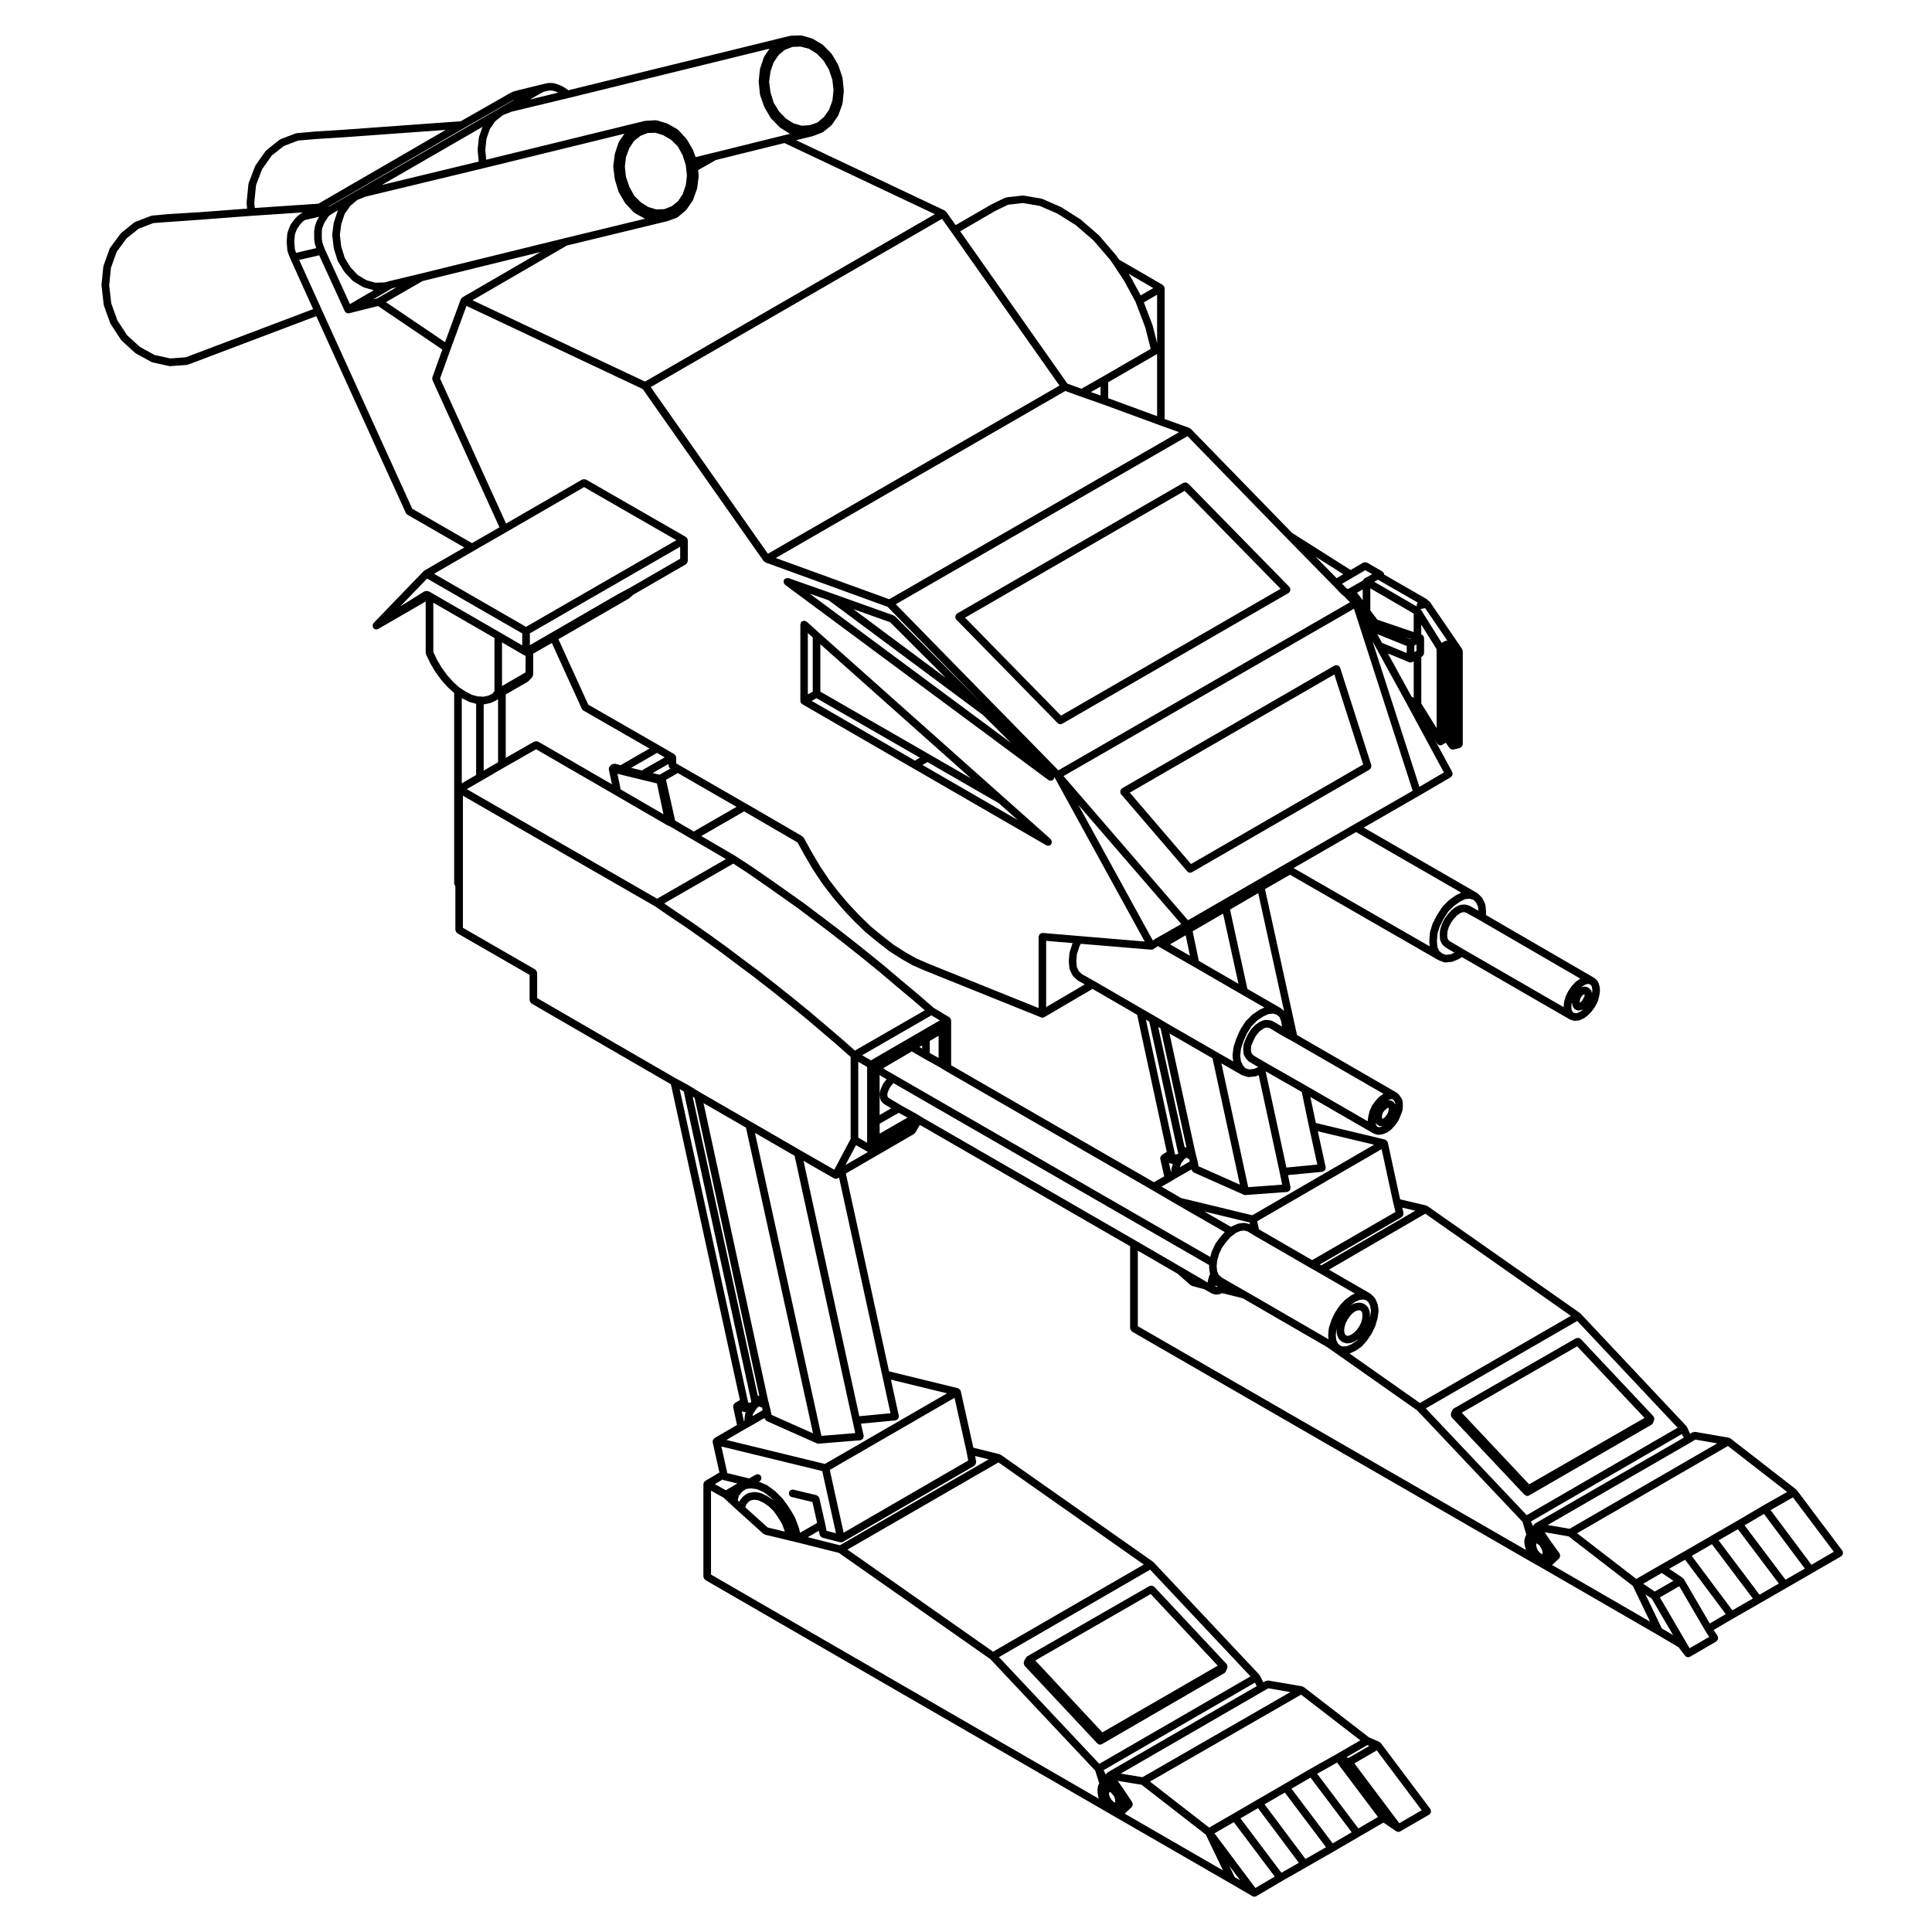 <?xml version="1.0" encoding="UTF-8"?>
<!-- Uploaded to: SVG Repo, www.svgrepo.com, Generator: SVG Repo Mixer Tools -->
<svg fill="#000000" width="800px" height="800px" version="1.1" viewBox="144 144 512 512" xmlns="http://www.w3.org/2000/svg">
 <g>
  <path d="m499.08 320.84c-0.016-0.035 0.004-0.074-0.016-0.109-0.055-0.098-0.16-0.109-0.242-0.18-0.098-0.09-0.16-0.172-0.289-0.215-0.117-0.047-0.23-0.031-0.363-0.031-0.102 0-0.191-0.055-0.289-0.023-0.039 0.012-0.051 0.055-0.086 0.07-0.039 0.016-0.082-0.004-0.109 0.016l-56.352 32.551c-0.031 0.016-0.035 0.059-0.059 0.082-0.031 0.02-0.07 0.004-0.098 0.031-0.086 0.07-0.082 0.18-0.137 0.266-0.07 0.109-0.145 0.207-0.168 0.332-0.023 0.133 0.02 0.242 0.051 0.371 0.02 0.102-0.016 0.207 0.039 0.297 0.016 0.023 0.055 0.016 0.074 0.039 0.02 0.035 0.004 0.082 0.035 0.109l17.562 20.48c0.195 0.23 0.48 0.352 0.762 0.352 0.172 0 0.344-0.047 0.508-0.137l47.051-27.199c0.098-0.055 0.105-0.156 0.176-0.23 0.09-0.098 0.172-0.172 0.223-0.293 0.051-0.121 0.035-0.238 0.031-0.367 0-0.102 0.059-0.191 0.023-0.289l-8.266-25.832c-0.004-0.043-0.047-0.055-0.062-0.09zm-39.453 52.133-16.227-18.922 54.215-31.316 7.637 23.867z"/>
  <path d="m528.52 518.76c-0.031 0.133-0.02 0.238 0.004 0.367 0.031 0.133 0.059 0.238 0.133 0.348 0.035 0.051 0.02 0.117 0.066 0.16l19.27 20.48c0.055 0.059 0.137 0.047 0.203 0.09 0.066 0.047 0.086 0.125 0.16 0.156 0.117 0.051 0.246 0.07 0.367 0.07 0.172 0 0.344-0.039 0.504-0.133l32.387-18.703c0.004-0.004 0.004-0.012 0.012-0.016 0.176-0.105 0.324-0.25 0.414-0.453l0.316-0.73c0.016-0.023-0.004-0.055 0-0.086 0.023-0.059 0.023-0.117 0.035-0.18 0.016-0.105-0.004-0.191-0.023-0.301-0.016-0.098-0.004-0.176-0.051-0.262-0.012-0.023 0.004-0.055-0.012-0.086-0.023-0.039-0.074-0.039-0.102-0.074-0.023-0.035-0.016-0.086-0.047-0.109l-19.27-20.48c-0.07-0.074-0.172-0.066-0.258-0.109-0.109-0.07-0.203-0.133-0.332-0.152-0.133-0.02-0.242 0.016-0.371 0.051-0.098 0.023-0.188-0.016-0.273 0.035l-32.391 18.621c-0.039 0.023-0.039 0.074-0.074 0.102-0.035 0.023-0.086 0.016-0.109 0.047-0.059 0.051-0.051 0.133-0.09 0.195-0.051 0.07-0.133 0.09-0.16 0.168l-0.312 0.805c-0.027 0.062 0.012 0.121 0.004 0.18zm33.449-17.969 17.852 18.973-30.586 17.594-17.855-18.977z"/>
  <path d="m397.22 307.71c0.023 0.09-0.016 0.18 0.035 0.266 0.02 0.035 0.07 0.02 0.098 0.055 0.031 0.047 0.02 0.105 0.059 0.145l26.879 27.449c0.195 0.203 0.457 0.301 0.719 0.301 0.172 0 0.344-0.047 0.504-0.137l59.992-34.652c0.039-0.02 0.047-0.074 0.082-0.105 0.039-0.023 0.09-0.016 0.121-0.051 0.07-0.07 0.059-0.168 0.105-0.246 0.07-0.117 0.125-0.211 0.145-0.344s-0.016-0.238-0.051-0.367c-0.02-0.09 0.016-0.18-0.035-0.266-0.023-0.039-0.074-0.047-0.105-0.082-0.031-0.035-0.016-0.09-0.051-0.121l-26.879-27.449c-0.07-0.07-0.172-0.059-0.25-0.105-0.109-0.066-0.203-0.121-0.328-0.141-0.133-0.02-0.242 0.012-0.371 0.047-0.09 0.02-0.18-0.012-0.266 0.035l-59.992 34.652c-0.039 0.023-0.047 0.074-0.082 0.105-0.039 0.023-0.09 0.016-0.121 0.051-0.07 0.07-0.059 0.168-0.105 0.246-0.07 0.117-0.133 0.211-0.145 0.344-0.023 0.133 0.008 0.238 0.043 0.371zm60.727-33.629 25.422 25.961-58.195 33.613-25.422-25.961z"/>
  <path d="m356.18 330.09c0.016 0.039-0.012 0.09 0.016 0.133 0.02 0.035 0.074 0.023 0.105 0.059 0.059 0.086 0.105 0.152 0.188 0.211 0.039 0.031 0.039 0.086 0.086 0.105l29.387 17.004h0.012l35.297 20.398c0.156 0.09 0.328 0.137 0.504 0.137 0.277 0 0.555-0.117 0.75-0.336 0.031-0.035 0.016-0.086 0.047-0.121 0.016-0.023 0.059-0.016 0.074-0.047 0.055-0.09 0.016-0.188 0.039-0.281 0.031-0.133 0.07-0.242 0.051-0.379-0.02-0.125-0.098-0.215-0.16-0.328-0.051-0.086-0.051-0.195-0.125-0.266l-12.465-11.094-48.91-43.559-3.309-2.992c-0.098-0.086-0.223-0.074-0.332-0.117-0.109-0.047-0.207-0.141-0.336-0.141 0 0-0.016 0.012-0.023 0.012-0.141 0-0.25 0.098-0.379 0.156-0.105 0.051-0.238 0.066-0.316 0.152-0.004 0.004-0.02 0.004-0.023 0.012-0.09 0.098-0.082 0.223-0.117 0.332-0.051 0.117-0.141 0.211-0.141 0.344v20.242c0 0.051 0.047 0.082 0.055 0.125-0.023 0.094-0.008 0.16 0.027 0.238zm57.539 31.23-25.258-14.594 1.324-0.77 18.922 10.906zm-52.32-46.59 39.906 35.539-11.023-6.352-28.883-16.625zm26.375 30.066-1.316 0.77-27.352-15.824 1.27-0.711zm-29.691-33.039 1.301 1.176v14.359l-1.301 0.727z"/>
  <path d="m170.91 219.73 0.574 5.027c0.004 0.047 0.047 0.066 0.055 0.105 0.012 0.039-0.02 0.082-0.004 0.121l1.691 4.695c0.02 0.051 0.066 0.074 0.09 0.117 0.02 0.031 0 0.066 0.02 0.09l2.754 4.211c0.02 0.031 0.07 0.02 0.098 0.051 0.035 0.047 0.023 0.105 0.07 0.141l3.562 3.246c0.035 0.031 0.086 0.02 0.121 0.051 0.035 0.02 0.039 0.07 0.074 0.09l4.133 2.262c0.059 0.035 0.125 0.031 0.191 0.051 0.031 0.012 0.047 0.047 0.074 0.051l4.449 0.973c0.074 0.016 0.145 0.023 0.215 0.023 0.023 0 0.051 0 0.074-0.004l4.375-0.324c0.012 0 0.016-0.012 0.031-0.016 0.086-0.004 0.172-0.016 0.25-0.047l34.016-12.867 23.734 52.176c0.09 0.195 0.23 0.344 0.402 0.441 0.004 0 0.004 0.012 0.012 0.012l15.078 8.68-10.551 6.09c-0.047 0.023-0.051 0.086-0.09 0.117s-0.102 0.02-0.133 0.059l-13.273 13.758c-0.066 0.066-0.051 0.156-0.098 0.23-0.047 0.082-0.133 0.133-0.152 0.223-0.016 0.047 0.016 0.098 0.012 0.141-0.016 0.125 0.02 0.23 0.055 0.359 0.023 0.086-0.012 0.172 0.035 0.246 0 0.004 0.012 0 0.012 0.004 0.004 0.004 0 0.012 0.004 0.02 0.02 0.035 0.074 0.02 0.098 0.055 0.035 0.039 0.023 0.102 0.066 0.141 0.195 0.188 0.449 0.281 0.699 0.281 0.172 0 0.344-0.047 0.508-0.137l12.57-7.273v13.609c0 0.082 0.07 0.133 0.086 0.207 0.02 0.074-0.02 0.156 0.016 0.227l1.133 2.359c0.012 0.02 0.031 0.023 0.039 0.047 0.004 0.012 0 0.023 0.004 0.035l1.301 2.188c0.012 0.016 0.031 0.012 0.039 0.02 0.012 0.02 0 0.039 0.016 0.059l1.543 2.102c0.012 0.016 0.031 0.004 0.047 0.02 0.016 0.016 0.004 0.039 0.02 0.059l1.617 1.785c0.016 0.016 0.035 0.012 0.051 0.02 0.016 0.016 0.012 0.035 0.023 0.051l1.613 1.461v50.496c0 0.141 0.102 0.238 0.145 0.359 0.051 0.117 0.047 0.246 0.137 0.344l0.012 0.012 0.023 0.02v11.566c0 0.051 0.047 0.082 0.055 0.133 0.016 0.125 0.074 0.223 0.137 0.336 0.07 0.117 0.121 0.215 0.23 0.297 0.039 0.031 0.039 0.086 0.086 0.105l19.164 11.039v6.715c0 0.051 0.047 0.082 0.055 0.121 0.016 0.133 0.074 0.227 0.141 0.344 0.066 0.109 0.117 0.211 0.227 0.297 0.035 0.031 0.039 0.086 0.082 0.105l36.945 21.402 18.289 83.691-1.309 0.762c-0.004 0.004-0.004 0.016-0.012 0.02-0.07 0.039-0.098 0.125-0.152 0.188-0.09 0.09-0.152 0.168-0.207 0.281-0.023 0.055-0.086 0.09-0.102 0.145 0 0.004-0.004 0.004-0.004 0.012-0.02 0.082 0.035 0.141 0.035 0.223 0 0.074-0.055 0.137-0.039 0.215l1.008 4.758-5.961 3.477c-0.004 0-0.004 0.012-0.004 0.012-0.07 0.039-0.086 0.125-0.137 0.176-0.102 0.098-0.176 0.172-0.227 0.297-0.023 0.055-0.086 0.086-0.102 0.137l-0.004 0.012c-0.02 0.082 0.035 0.145 0.035 0.227s-0.059 0.145-0.039 0.23l1.789 8.035-3.75 2.211c-0.039 0.023-0.047 0.082-0.082 0.105-0.074 0.055-0.121 0.105-0.176 0.18-0.031 0.039-0.09 0.047-0.109 0.09-0.02 0.047 0 0.09-0.016 0.133-0.035 0.082-0.051 0.145-0.066 0.238-0.004 0.047-0.051 0.074-0.051 0.117v24.531c0 0.055 0.047 0.086 0.055 0.133 0.016 0.125 0.074 0.223 0.137 0.332 0.07 0.117 0.121 0.223 0.23 0.301 0.039 0.031 0.047 0.086 0.086 0.105l104.92 60.637 0.004 0.004 4.051 2.344h0.004l30.031 17.324 5.992 3.481c0.156 0.102 0.332 0.137 0.508 0.137s0.348-0.047 0.516-0.137l6.883-4.051v-0.004l6.379-3.633v-0.004h0.004l7.211-4.133v-0.004h0.004l6.801-3.953 6.41-3.727 3.367 2.301c0.176 0.117 0.371 0.176 0.57 0.176 0.172 0 0.344-0.051 0.508-0.137l7.688-4.449c0.016-0.012 0.016-0.035 0.035-0.047 0.02-0.016 0.047-0.004 0.066-0.023 0.098-0.07 0.105-0.188 0.168-0.281 0.074-0.109 0.168-0.195 0.191-0.324 0.031-0.133-0.023-0.25-0.051-0.387-0.023-0.105 0.016-0.215-0.047-0.312-0.012-0.02-0.035-0.02-0.051-0.039-0.012-0.02 0-0.039-0.016-0.059l-13.121-17.488c-0.059-0.082-0.152-0.082-0.227-0.137-0.074-0.055-0.098-0.145-0.18-0.188l-2.715-1.168-17.312-13.352c-0.059-0.051-0.125-0.023-0.191-0.055-0.074-0.039-0.121-0.105-0.207-0.117-0.02-0.004-0.023-0.023-0.047-0.023l-8.977-1.535c-0.133-0.023-0.23 0.051-0.348 0.082-0.109 0.02-0.223-0.02-0.324 0.039l-0.09 0.051s-0.004 0.004-0.012 0.012l-0.52 0.297-0.902-1.793c-0.004-0.012-0.02-0.016-0.023-0.023-0.004-0.012 0-0.02-0.004-0.031-0.02-0.039-0.07-0.039-0.098-0.074-0.023-0.035-0.016-0.086-0.047-0.109l-28.012-29.797c-0.023-0.031-0.07-0.02-0.098-0.047-0.031-0.023-0.031-0.066-0.059-0.09l-40.32-28.34c-0.055-0.035-0.121-0.016-0.176-0.039-0.059-0.023-0.09-0.098-0.152-0.105 0 0-0.004-0.012-0.012-0.012l-6.934-1.715-3.34-15.012c-0.012-0.055-0.07-0.082-0.098-0.125-0.02-0.051 0.012-0.105-0.02-0.156h-0.004c-0.051-0.086-0.145-0.105-0.215-0.176-0.09-0.082-0.152-0.141-0.262-0.191-0.051-0.023-0.082-0.086-0.133-0.098-0.012-0.004-0.012-0.012-0.012-0.012l-18.262-4.469-11.441-52.426 18.066-10.48c0.109-0.059 0.141-0.188 0.215-0.281 0.039-0.047 0.117-0.035 0.145-0.086l1.09-1.891 0.172-0.105 55.641 32.109v21.766c0 0.051 0.047 0.082 0.055 0.125 0.02 0.125 0.074 0.223 0.137 0.332 0.07 0.117 0.121 0.215 0.23 0.301 0.039 0.031 0.047 0.086 0.086 0.105l105.02 60.59h0.004v0.004l4.106 2.332s0 0.004 0.004 0.004l29.957 17.32h0.004l5.734 3.387 1.742 2.266c0.203 0.262 0.504 0.398 0.801 0.398 0.172 0 0.348-0.051 0.508-0.137l6.969-4.055s0.004-0.012 0.012-0.016c0.012-0.004 0.02-0.004 0.031-0.004 0.105-0.07 0.125-0.191 0.195-0.289 0.086-0.109 0.195-0.195 0.227-0.332 0.031-0.117-0.031-0.23-0.051-0.352-0.016-0.125 0.02-0.262-0.051-0.383-0.004-0.004-0.016-0.004-0.02-0.012-0.004-0.012 0-0.02-0.004-0.031l-1.047-1.621 5.164-3.031 7.195-4.121 6.883-3.969 6.879-3.961h0.004l7.688-4.457c0.016-0.012 0.016-0.039 0.035-0.051 0.02-0.012 0.047-0.004 0.066-0.02 0.098-0.07 0.105-0.188 0.16-0.277 0.082-0.109 0.172-0.203 0.195-0.332 0.031-0.125-0.023-0.246-0.051-0.379-0.02-0.105 0.016-0.223-0.047-0.316-0.012-0.02-0.035-0.02-0.051-0.039-0.012-0.02 0-0.039-0.016-0.059l-12.055-16.031c-0.031-0.039-0.086-0.039-0.117-0.07-0.035-0.039-0.031-0.098-0.07-0.125l-17.41-13.523c-0.059-0.047-0.137-0.02-0.203-0.051-0.074-0.039-0.117-0.102-0.195-0.117-0.02 0-0.031-0.023-0.051-0.031l-8.906-1.535c-0.125-0.023-0.223 0.051-0.336 0.074-0.117 0.02-0.246-0.016-0.352 0.055l-0.066 0.039h-0.004l-0.578 0.352-0.828-1.805c-0.004-0.016-0.031-0.02-0.039-0.035-0.004-0.016 0.004-0.035-0.004-0.051-0.02-0.039-0.07-0.039-0.098-0.07-0.023-0.039-0.016-0.09-0.047-0.117l-28.023-29.801c-0.023-0.023-0.07-0.02-0.098-0.047-0.031-0.023-0.031-0.07-0.059-0.09l-40.402-28.34c-0.055-0.039-0.121-0.016-0.18-0.039-0.059-0.031-0.098-0.098-0.156-0.105-0.004 0-0.004-0.012-0.004-0.012l-6.918-1.633-3.266-15.09c-0.016-0.055-0.07-0.086-0.098-0.133-0.02-0.051 0.012-0.105-0.02-0.156 0-0.004-0.012-0.004-0.012-0.012-0.039-0.07-0.125-0.09-0.18-0.145-0.098-0.098-0.172-0.16-0.297-0.215-0.055-0.02-0.086-0.082-0.137-0.098 0 0-0.004-0.004-0.012-0.004l-18.32-4.379-1.438-6.887 16.676 9.637c0.047 0.023 0.102 0.023 0.145 0.039 0.031 0.016 0.035 0.047 0.066 0.055l0.805 0.238c0.102 0.031 0.195 0.051 0.293 0.051 0.031 0 0.059-0.004 0.098-0.012l0.812-0.07c0.016-0.004 0.023-0.02 0.039-0.02 0.082-0.012 0.156-0.02 0.23-0.051l1.043-0.402c0.035-0.012 0.047-0.055 0.082-0.074 0.051-0.023 0.105-0.016 0.145-0.047l0.898-0.648c0.031-0.023 0.031-0.07 0.059-0.102 0.023-0.02 0.07-0.012 0.098-0.039l0.891-0.969c0.02-0.02 0.012-0.051 0.023-0.074 0.016-0.016 0.047-0.012 0.055-0.023l0.812-1.145c0.02-0.023 0.004-0.059 0.02-0.09 0.023-0.035 0.066-0.055 0.086-0.102l0.484-1.133v-0.016c0.004-0.012 0.016-0.02 0.02-0.031l0.488-1.289c0.02-0.051-0.016-0.102-0.004-0.145 0.012-0.047 0.059-0.086 0.066-0.137l0.086-1.133c0-0.031-0.023-0.047-0.023-0.074 0-0.031 0.023-0.047 0.023-0.074l-0.086-1.062c-0.004-0.082-0.082-0.125-0.105-0.203-0.023-0.082 0.012-0.16-0.035-0.238l-0.488-0.812c-0.02-0.031-0.059-0.031-0.082-0.059-0.016-0.02-0.004-0.055-0.023-0.082l-0.484-0.559c-0.039-0.047-0.105-0.039-0.145-0.074-0.047-0.047-0.055-0.109-0.105-0.141l-26.504-15.32-8.484-38.676 6.625-3.805 39.332 22.633c0.031 0.016 0.07 0.012 0.102 0.023 0.023 0.012 0.023 0.035 0.051 0.047l1.301 0.488c0.117 0.039 0.238 0.066 0.352 0.066 0.035 0 0.066 0 0.102-0.004l1.617-0.16c0.02 0 0.031-0.02 0.051-0.023 0.086-0.012 0.168-0.016 0.25-0.051l1.703-0.734c0.023-0.012 0.031-0.047 0.055-0.059 0.039-0.02 0.09-0.012 0.121-0.035l0.52-0.359 28.602 16.52c0.051 0.031 0.105 0.02 0.156 0.039 0.023 0.016 0.035 0.051 0.066 0.055l0.812 0.238c0.098 0.023 0.188 0.047 0.281 0.047 0.031 0 0.059-0.004 0.09-0.012l0.891-0.082c0.02 0 0.031-0.02 0.051-0.02 0.098-0.02 0.191-0.02 0.289-0.07l1.055-0.484c0.031-0.02 0.035-0.055 0.066-0.07 0.035-0.02 0.074-0.012 0.105-0.039l0.887-0.648c0.031-0.02 0.031-0.059 0.055-0.09 0.023-0.02 0.066-0.012 0.09-0.039l0.898-0.961c0.02-0.02 0.012-0.051 0.023-0.07 0.016-0.02 0.039-0.012 0.055-0.031l0.812-1.133c0.016-0.02 0-0.047 0.016-0.066 0.02-0.031 0.055-0.047 0.07-0.074l0.648-1.301c0.016-0.031-0.004-0.07 0.004-0.102 0.02-0.047 0.066-0.07 0.074-0.105l0.316-1.301c0.004-0.02-0.012-0.035-0.012-0.055 0.004-0.02 0.031-0.031 0.031-0.055l0.16-1.211c0.004-0.051-0.039-0.09-0.039-0.141s0.047-0.09 0.035-0.141l-0.16-1.055c-0.004-0.047-0.051-0.066-0.059-0.105-0.016-0.039 0.016-0.082 0-0.117l-0.316-0.805c-0.031-0.074-0.109-0.102-0.156-0.16-0.051-0.07-0.047-0.168-0.109-0.227l-0.648-0.562c-0.031-0.023-0.07-0.012-0.102-0.031-0.023-0.02-0.031-0.059-0.059-0.082l-28.613-16.609 0.047-0.586c0.004-0.031-0.023-0.051-0.023-0.082s0.031-0.051 0.023-0.086l-0.168-1.863c-0.004-0.07-0.07-0.105-0.086-0.168-0.02-0.055 0.016-0.109-0.012-0.172l-0.645-1.371c-0.023-0.055-0.098-0.066-0.125-0.117-0.035-0.055-0.023-0.121-0.07-0.172l-1.059-1.059c-0.035-0.035-0.09-0.023-0.125-0.055-0.035-0.031-0.039-0.082-0.086-0.105l-30.059-17.336 14.676-8.438h0.004 0.004l8.418-4.934c0.125-0.074 0.168-0.215 0.25-0.328 0.066-0.098 0.172-0.16 0.203-0.266 0.039-0.141-0.02-0.277-0.047-0.422-0.016-0.109 0.023-0.223-0.035-0.328l-0.016-0.023h-0.004l-4.672-8.625 0.676 1.09c0.02 0.031 0.066 0.02 0.09 0.051 0.18 0.246 0.438 0.43 0.766 0.43 0.18 0 0.363-0.051 0.527-0.152l0.891-0.551 0.992 1.41c0.02 0.023 0.055 0.016 0.074 0.039 0.035 0.039 0.055 0.082 0.098 0.117 0.18 0.16 0.402 0.273 0.66 0.273 0.082 0 0.152-0.012 0.23-0.023l1.699-0.406c0.098-0.02 0.137-0.109 0.215-0.156 0.121-0.07 0.227-0.117 0.312-0.227 0.082-0.102 0.102-0.207 0.137-0.328 0.031-0.098 0.105-0.16 0.105-0.266v-24.695c0-0.035-0.035-0.059-0.039-0.098-0.004-0.035 0.023-0.059 0.02-0.098-0.016-0.074-0.086-0.105-0.109-0.172-0.031-0.07 0-0.141-0.047-0.207l-8.586-12.543c-0.059-0.086-0.16-0.098-0.242-0.156-0.086-0.066-0.133-0.16-0.23-0.203-0.055-0.07-0.105-0.117-0.176-0.172-0.039-0.031-0.039-0.086-0.086-0.105l-11.309-6.508c-0.004-0.039-0.039-0.07-0.047-0.109-0.012-0.082-0.02-0.141-0.051-0.215-0.012-0.035 0.012-0.07-0.004-0.105-0.031-0.055-0.098-0.066-0.125-0.109-0.059-0.086-0.105-0.145-0.191-0.207-0.035-0.031-0.039-0.082-0.082-0.105l-4.051-2.348c-0.047-0.023-0.098 0-0.141-0.02-0.121-0.051-0.238-0.051-0.367-0.051-0.133 0-0.246 0-0.367 0.051-0.047 0.016-0.09-0.004-0.133 0.016l-3.359 1.961-15.492-9.812-26.879-27.605c-0.059-0.059-0.145-0.051-0.211-0.09-0.07-0.047-0.098-0.125-0.172-0.156l-6.539-2.348v-34.672c0-0.051-0.047-0.082-0.055-0.125-0.012-0.09-0.031-0.16-0.07-0.246-0.016-0.047 0.012-0.09-0.016-0.133-0.023-0.039-0.074-0.047-0.105-0.082-0.059-0.074-0.105-0.125-0.176-0.18-0.039-0.031-0.039-0.082-0.086-0.105l-11.551-6.699-0.848-1.195c-0.012-0.012-0.031-0.012-0.039-0.023-0.012-0.016-0.004-0.035-0.016-0.051l-4.375-5.098c-0.016-0.02-0.051-0.016-0.07-0.035s-0.016-0.051-0.035-0.07l-4.863-4.211c-0.02-0.02-0.055-0.012-0.082-0.023-0.02-0.016-0.02-0.051-0.047-0.066l-5.012-3.152c-0.023-0.016-0.055 0-0.082-0.012-0.023-0.016-0.031-0.047-0.055-0.059l-4.863-2.109c-0.047-0.016-0.086 0.012-0.121 0-0.047-0.012-0.066-0.059-0.105-0.066l-4.695-0.805c-0.059-0.012-0.098 0.031-0.145 0.031-0.051 0-0.086-0.047-0.137-0.039l-4.297 0.488c-0.066 0.004-0.098 0.07-0.152 0.086-0.059 0.016-0.117-0.016-0.176 0.012l-3.621 1.762c-0.016 0.004-0.016 0.02-0.023 0.031-0.016 0.004-0.023 0-0.039 0.004l-9.41 5.453-2.539-3.551c-0.055-0.074-0.145-0.082-0.215-0.137-0.07-0.055-0.09-0.152-0.172-0.191l-39.363-18.617 4.273-1.039c0.012 0 0.02-0.016 0.031-0.02 0.031-0.004 0.066-0.004 0.098-0.016l2.516-0.961c0.047-0.016 0.059-0.07 0.102-0.09 0.059-0.031 0.121-0.02 0.176-0.066l2.106-1.699c0.051-0.039 0.047-0.105 0.086-0.156 0.031-0.031 0.086-0.02 0.109-0.059l1.617-2.352c0.023-0.031 0.004-0.07 0.023-0.105 0.023-0.047 0.074-0.074 0.098-0.125l1.027-2.91c0.016-0.039-0.016-0.082-0.004-0.121 0.012-0.047 0.055-0.07 0.059-0.117l0.324-3.16c0.004-0.039-0.031-0.066-0.031-0.102 0-0.039 0.035-0.066 0.031-0.105l-0.324-3.238c-0.004-0.039-0.043-0.059-0.055-0.098s0.02-0.074 0.004-0.109l-1.047-3.16c-0.012-0.035-0.055-0.047-0.07-0.082-0.016-0.035 0.004-0.082-0.016-0.109l-1.617-2.762c-0.023-0.039-0.074-0.039-0.105-0.082-0.023-0.035-0.016-0.082-0.047-0.109l-2.191-2.258c-0.035-0.035-0.09-0.023-0.125-0.055s-0.035-0.086-0.082-0.105l-2.43-1.457c-0.039-0.023-0.086 0-0.125-0.02-0.039-0.02-0.055-0.07-0.105-0.086l-2.746-0.812c-0.051-0.016-0.098 0.02-0.141 0.016-0.055-0.012-0.09-0.059-0.141-0.059h-0.031l-2.602 0.082c-0.039 0-0.059 0.039-0.102 0.047-0.039 0.004-0.074-0.023-0.109-0.016l-58.793 14.434c-0.023-0.02-0.059-0.016-0.086-0.035-0.023-0.02-0.02-0.055-0.051-0.074l-0.812-0.562c-0.02-0.012-0.039 0-0.059-0.012-0.02-0.012-0.02-0.039-0.039-0.051l-0.898-0.484c-0.023-0.012-0.051 0-0.074-0.004s-0.031-0.039-0.055-0.051l-0.875-0.336c-0.016-0.004-0.031 0.004-0.039 0-0.02-0.004-0.023-0.023-0.039-0.031l-0.891-0.246c-0.051-0.012-0.09 0.02-0.137 0.016-0.051-0.004-0.086-0.055-0.133-0.055h-0.969c-0.035 0-0.059 0.035-0.098 0.035-0.035 0-0.059-0.023-0.098-0.02l-0.891 0.168c-0.012 0-0.016 0.016-0.023 0.016-0.008-0.004-0.016 0-0.023 0l-7.289 1.785c-0.004 0-0.004 0.004-0.016 0.012-0.004 0-0.012-0.004-0.016 0l-0.891 0.246c-0.035 0.012-0.051 0.051-0.082 0.066-0.035 0.012-0.07-0.012-0.105 0.004l-0.805 0.402c-0.012 0.004-0.012 0.016-0.02 0.02-0.004 0.004-0.016 0-0.023 0l-12.992 7.406-31.117 2.254-7.766 0.492-0.012 0.008c-0.004 0-0.004-0.004-0.004-0.004l-4.535 0.398c-0.051 0.004-0.082 0.055-0.125 0.066-0.051 0.012-0.098-0.023-0.141-0.004l-4.051 1.543c-0.055 0.02-0.07 0.082-0.109 0.105-0.051 0.023-0.105 0.012-0.152 0.047l-3.477 2.762c-0.039 0.031-0.035 0.09-0.07 0.125-0.039 0.035-0.102 0.035-0.133 0.082l-2.672 3.797c-0.031 0.039-0.012 0.09-0.031 0.133-0.02 0.035-0.07 0.047-0.086 0.09l-1.703 4.453c-0.016 0.039 0.016 0.086 0.004 0.125-0.016 0.051-0.066 0.082-0.07 0.137l-0.488 4.938c-0.004 0.035 0.031 0.066 0.031 0.102 0 0.035-0.035 0.059-0.031 0.102l0.137 1.402-12.957 0.977h-0.004l-0.016-0.008-0.059 0.004-7.859 0.484-0.016 0.004c-0.004 0-0.012-0.004-0.016-0.004l-4.293 0.402c-0.055 0.004-0.082 0.055-0.125 0.066-0.047 0.012-0.098-0.02-0.137 0l-4.211 1.617c-0.055 0.02-0.066 0.082-0.109 0.105-0.051 0.031-0.109 0.012-0.16 0.051l-3.406 2.75c-0.039 0.031-0.035 0.086-0.066 0.117-0.035 0.035-0.086 0.031-0.109 0.07l-2.754 3.727c-0.035 0.047-0.012 0.102-0.035 0.145-0.031 0.047-0.086 0.059-0.105 0.109l-1.617 4.527c-0.016 0.047 0.016 0.086 0.004 0.133s-0.055 0.066-0.059 0.105l-0.488 4.852c-0.004 0.039 0.035 0.07 0.035 0.109 0 0.055-0.035 0.078-0.031 0.117zm82.344 59.094-23.961-52.672h-0.004l-0.02-0.047v-0.004l-5.977-13.215 5.297-1.23 6.769 14.797c0.012 0.02 0.031 0.023 0.039 0.047 0.004 0.016-0.004 0.031 0.004 0.047 0.016 0.023 0.051 0.016 0.066 0.035 0.031 0.047 0.066 0.082 0.102 0.117 0.051 0.051 0.082 0.109 0.137 0.152 0.168 0.121 0.359 0.195 0.57 0.195 0.082 0 0.16-0.012 0.246-0.031l7.664-1.914 17.039 11.531-2.644 7.359c-0.07 0.188-0.016 0.367 0.023 0.543 0.016 0.074-0.023 0.141 0.012 0.211l0.004 0.004v0.004l17.746 38.988-7.289 4.191zm-31.266-70.781 0.082-0.973 0.07-0.848 0.277-0.82 0.344-0.84 0.508-0.715v-0.004l0.418-0.559 0.562-0.562 0.5-0.387 3.848-0.898-0.258 0.367c-0.02 0.023-0.004 0.059-0.02 0.086-0.016 0.031-0.055 0.031-0.07 0.066l-0.406 0.887c-0.012 0.016 0.004 0.035 0 0.055-0.012 0.016-0.035 0.02-0.039 0.039l-0.328 0.969c-0.012 0.031 0.016 0.059 0.004 0.09-0.004 0.031-0.039 0.047-0.047 0.074l-0.156 0.973c-0.004 0.031 0.02 0.051 0.02 0.082-0.004 0.031-0.035 0.051-0.035 0.082v2.109c0 0.023 0.023 0.039 0.031 0.07 0 0.023-0.023 0.039-0.02 0.07l0.156 1.137c0.004 0.035 0.039 0.055 0.051 0.098 0.012 0.031-0.016 0.059-0.004 0.098l0.328 0.969c0 0.004 0.012 0.004 0.012 0.004l-5.34 1.246-0.066-0.152-0.273-0.812-0.07-1.008v-0.004-0.004zm10.508-5.074c-0.004 0.035-0.047 0.051-0.051 0.086l-0.402 3.074c-0.004 0.047 0.035 0.082 0.035 0.125 0 0.047-0.039 0.074-0.035 0.121l0.402 3.32c0.004 0.035 0.035 0.051 0.047 0.086 0.004 0.031-0.02 0.059-0.012 0.098l0.973 3.152c0.016 0.051 0.066 0.074 0.09 0.121 0.016 0.031-0.004 0.07 0.016 0.102l1.617 2.676c0.016 0.023 0.059 0.016 0.082 0.047 0.023 0.035 0.016 0.086 0.047 0.121l2.106 2.266c0.035 0.039 0.098 0.023 0.137 0.059 0.039 0.035 0.039 0.098 0.09 0.121l2.59 1.535c0.051 0.031 0.105 0.023 0.16 0.047 0.031 0.012 0.039 0.047 0.074 0.055l2.586 0.73-6.312 3.68-6.625-14.48-0.398-1.027-0.297-0.867-0.133-0.969v-1.973l0.125-0.789 0.293-0.848 0.352-0.77 0.504-0.73c0.012-0.012 0-0.023 0.012-0.039 0.004-0.012 0.023-0.004 0.031-0.016l0.398-0.672 0.488-0.43 0.648-0.422 1.465-0.848c-0.023 0.035-0.004 0.082-0.023 0.121-0.023 0.047-0.086 0.059-0.102 0.109l-0.973 2.918c-0.02 0.047 0.008 0.074-0.004 0.109zm38.465-22.586c-0.012 0.039-0.055 0.066-0.059 0.105l-0.324 3.164c-0.004 0.035 0.031 0.066 0.031 0.102 0 0.035-0.035 0.066-0.031 0.102l0.293 2.957-25.68 6.203 26.668-15.391-0.906 2.641c-0.016 0.043 0.012 0.078 0.008 0.117zm1.336 8.156c0.004 0 0.004 0 0 0l37.188-9.105-1.406 2.035c-0.031 0.039-0.012 0.098-0.031 0.137-0.023 0.047-0.082 0.066-0.102 0.117l-0.973 2.918c-0.012 0.031 0.016 0.066 0.004 0.098-0.004 0.035-0.047 0.059-0.051 0.098l-0.402 3.16c-0.004 0.047 0.035 0.082 0.035 0.125 0 0.047-0.039 0.082-0.035 0.125l0.402 3.238c0.004 0.031 0.035 0.051 0.047 0.082 0.004 0.031-0.02 0.059-0.012 0.09l0.973 3.16c0.016 0.047 0.059 0.07 0.082 0.109 0.016 0.031-0.004 0.066 0.016 0.102l1.617 2.754c0.02 0.031 0.066 0.02 0.086 0.051 0.031 0.039 0.016 0.09 0.051 0.125l2.106 2.266c0.039 0.039 0.105 0.031 0.141 0.066 0.047 0.035 0.051 0.102 0.105 0.125l2.59 1.449c0.047 0.023 0.09 0.016 0.133 0.035 0.023 0.012 0.035 0.039 0.059 0.051l0.031 0.012-21.336 5.176h-0.004l-38.215 9.395h-0.004l-8.086 1.941c-0.004 0-0.012 0.004-0.012 0.004h-0.02l-1.34 0.367-2.469 0.082-2.332-0.66-2.336-1.387-1.945-2.098-1.496-2.469-0.922-2.977-0.371-3.082 0.379-2.863 0.898-2.691 1.461-2.117 1.875-1.586 2.207-0.883zm37.297-0.348 0.297-2.562 0.902-2.398 1.215-1.859 1.703-1.355 1.895-0.766 2.074-0.07 2.07 0.645 2.137 1.25 1.754 1.754 1.266 2.309 0.828 2.613 0.309 2.742-0.297 2.57-0.832 2.402-1.219 1.848-1.699 1.352-1.965 0.766-2.09 0.07-2.141-0.641-1.977-1.246-1.75-1.754-1.273-2.324-0.906-2.637zm94.922 145.31 7.379 7.344-53.312-39.523 5.059 1.777zm-34.379-28.082 9.777 3.492 14.777 14.773zm11.055 1.906c-0.059-0.055-0.141-0.047-0.207-0.086-0.07-0.039-0.098-0.121-0.168-0.152l-16.348-5.836h-0.004l-11.496-4.047c-0.086-0.031-0.16 0.02-0.246 0.012-0.133-0.012-0.242-0.02-0.367 0.02-0.125 0.039-0.223 0.105-0.324 0.195-0.066 0.051-0.152 0.055-0.207 0.121-0.035 0.047-0.016 0.105-0.039 0.152s-0.082 0.059-0.102 0.109c-0.031 0.082 0.02 0.156 0.012 0.238-0.012 0.137-0.02 0.246 0.02 0.379 0.039 0.125 0.105 0.211 0.191 0.316 0.055 0.066 0.055 0.156 0.125 0.211l69.793 51.742c0.18 0.133 0.387 0.203 0.598 0.203 0.262 0 0.52-0.102 0.715-0.297 0.02-0.02 0.016-0.055 0.035-0.074 0.016-0.02 0.051-0.012 0.066-0.035 0.07-0.098 0.047-0.211 0.082-0.316 0.023-0.082 0.09-0.145 0.098-0.227l0.055 0.055 23.891 43.504-17.402-1.461-9.633-0.812c-0.016 0-0.023 0.012-0.039 0.012-0.02 0-0.031-0.016-0.047-0.016-0.125 0-0.211 0.09-0.324 0.137-0.121 0.047-0.25 0.055-0.344 0.141-0.105 0.09-0.121 0.223-0.18 0.348-0.051 0.105-0.141 0.176-0.152 0.297 0 0.016 0.016 0.023 0.016 0.039s-0.02 0.023-0.02 0.039v18.906l-29.363-11.824-3.098-1.355-2.902-1.648-3.144-2.016-2.934-2.301-2.996-2.445-2.891-2.812-2.906-3.066-2.715-3.195-2.621-3.406-2.383-3.566v-0.004l-2.191-3.723h-0.004l-2.086-3.777c-0.047-0.082-0.141-0.102-0.203-0.16-0.07-0.07-0.086-0.172-0.172-0.223l-14.898-8.66-0.02 0.004-17.562-10.121h-0.004s-0.004-0.004-0.012-0.004l-0.941-0.523v-1.594c0-0.051-0.047-0.082-0.051-0.125-0.016-0.09-0.031-0.156-0.07-0.242-0.016-0.047 0.012-0.09-0.016-0.133-0.023-0.047-0.082-0.047-0.105-0.086-0.055-0.074-0.105-0.125-0.18-0.18-0.035-0.031-0.039-0.082-0.082-0.105l-4.051-2.352v-0.004l-18.746-10.762-7.906-17.34 18.555-10.711c0.031-0.016 0.031-0.055 0.055-0.07 0.031-0.02 0.07-0.012 0.102-0.035l1.137-0.977 13.945-8.062c0.047-0.023 0.047-0.082 0.086-0.105 0.105-0.082 0.156-0.18 0.223-0.297 0.07-0.117 0.125-0.211 0.141-0.344 0.012-0.047 0.055-0.082 0.055-0.125v-5.508c0-0.051-0.047-0.082-0.055-0.125-0.012-0.09-0.031-0.16-0.066-0.242-0.02-0.047 0.004-0.09-0.02-0.133-0.023-0.039-0.082-0.047-0.105-0.082-0.059-0.074-0.105-0.125-0.18-0.18-0.039-0.031-0.039-0.086-0.086-0.105l-26.48-15.219c-0.039-0.023-0.09 0-0.133-0.016-0.117-0.051-0.227-0.047-0.359-0.051-0.137 0-0.25-0.004-0.379 0.051-0.047 0.016-0.098-0.004-0.137 0.016l-20.172 11.668-17.496-38.445 2.777-7.719v-0.004l4.227-11.508 46.691 22.012 32.066 45.609c0.047 0.066 0.133 0.047 0.191 0.102 0.098 0.098 0.156 0.215 0.293 0.266l32.34 11.742 25.059 25.609zm79.094 92.82 12.883 7.453h0.012l5.914 3.41-1.219 0.543c-0.031 0.02-0.035 0.055-0.066 0.07-0.023 0.02-0.066 0-0.09 0.02l-1.785 1.211c-0.031 0.02-0.031 0.059-0.055 0.086-0.031 0.023-0.07 0.016-0.098 0.039l-1.617 1.621c-0.031 0.031-0.02 0.074-0.047 0.105-0.023 0.031-0.07 0.031-0.09 0.066l-1.301 2.023c-0.016 0.023 0 0.055-0.016 0.082-0.016 0.023-0.051 0.031-0.059 0.055l-0.969 2.188c-0.004 0.016 0.004 0.031 0 0.051-0.012 0.02-0.031 0.02-0.035 0.039l-0.73 2.191c-0.012 0.035 0.016 0.074 0.012 0.105-0.012 0.035-0.051 0.055-0.055 0.098l-0.242 2.102c-0.004 0.047 0.035 0.074 0.035 0.121s-0.039 0.082-0.035 0.125l0.18 1.34-4.062-2.324h-0.004l-0.047-0.031h-0.004l-13.707-7.894c-0.012-0.004-0.016-0.004-0.023-0.016l-0.016-0.004v-0.012l-2.957-1.754c-0.012-0.012-0.016-0.012-0.023-0.02l-0.016-0.012h-0.012l-0.004-0.004-3.231-1.855-12.711-7.375h-0.012c-0.004 0-0.004-0.004-0.004-0.004l-3.219-1.797-0.828-0.77-0.555-1.117-0.141-1.586 0.145-1.82 0.672-2.082 0.367-0.699 18.609 1.562c0.031 0 0.055 0.004 0.086 0.004 0.168 0 0.328-0.039 0.488-0.125 0.012-0.004 0.012-0.02 0.02-0.023 0.012-0.004 0.023 0 0.035-0.012l1.234-0.789 0.586 0.379c0.012 0.004 0.02 0 0.031 0.012 0.012 0 0.004 0.012 0.016 0.016zm-0.223-9.348 8.062-4.68 4.082 18.594-10.508-6.074zm13.438 31.406c0 0.031-0.031 0.051-0.023 0.074l0.082 0.961c0.004 0.086 0.082 0.137 0.105 0.215 0.023 0.074-0.012 0.152 0.035 0.223l0.488 0.812c0.02 0.035 0.074 0.023 0.102 0.055 0.031 0.039 0.02 0.102 0.055 0.137l0.562 0.57c0.035 0.031 0.086 0.02 0.121 0.051 0.035 0.031 0.039 0.09 0.086 0.105l2.348 1.375-1.195 0.492-1.27 0.125-0.863-0.277-0.684-0.684-0.578-1.152-0.203-1.508 0.211-1.859 0.68-2.035 0.926-2.074 1.188-1.859 1.48-1.484 1.629-1.102 1.395-0.629 1.25-0.125 0.898 0.289 0.789 0.672 0.422 1.109 0.191 1.371-2.418-1.438c-0.051-0.031-0.105-0.004-0.16-0.023-0.055-0.023-0.082-0.086-0.137-0.098l-0.727-0.156c-0.039-0.012-0.07 0.02-0.109 0.02-0.039-0.012-0.066-0.051-0.105-0.051h-0.898c-0.082 0-0.125 0.07-0.203 0.09-0.074 0.012-0.141-0.031-0.215 0.004l-0.887 0.402c-0.035 0.016-0.035 0.055-0.066 0.074-0.031 0.016-0.066 0-0.098 0.02l-1.047 0.73c-0.035 0.02-0.031 0.07-0.059 0.098-0.031 0.023-0.082 0.016-0.105 0.047l-0.898 0.973c-0.023 0.02-0.016 0.059-0.035 0.086-0.02 0.023-0.055 0.023-0.074 0.055l-0.73 1.137c-0.016 0.02 0 0.047-0.016 0.066-0.012 0.023-0.039 0.031-0.055 0.055l-0.562 1.215c-0.004 0.012 0.004 0.02 0 0.031-0.004 0.012-0.016 0.012-0.02 0.02l-0.488 1.219c-0.02 0.051 0.016 0.105 0 0.156-0.012 0.059-0.066 0.09-0.07 0.145l-0.082 1.219c0.012 0.012 0.039 0.027 0.039 0.059zm10.281 35.738-8.992 0.672-7.106-32.805 5.394 3.082c0.047 0.031 0.102 0.02 0.141 0.039 0.023 0.012 0.035 0.039 0.059 0.051l1.301 0.406c0.102 0.035 0.203 0.047 0.301 0.047h0.102l1.617-0.168c0.02 0 0.023-0.02 0.047-0.02 0.082-0.012 0.16-0.02 0.242-0.051l0.672-0.277 5.566 25.77zm-22.973-8.418c0.004-0.016 0.02-0.031 0.02-0.047 0-0.105-0.086-0.176-0.109-0.277 0-0.012 0.012-0.016 0.004-0.023l-6.805-31.297 11.41 6.574 7.254 33.492-10.969-4.883-0.152-0.926c0-0.016-0.02-0.02-0.02-0.035-0.004-0.016 0.012-0.031 0.004-0.047zm-6.305 4.07c-0.012 0.047-0.059 0.07-0.059 0.105l-0.066 0.938-0.035 0.02-0.555-2.438 1.039 0.246-0.332 0.992c-0.016 0.047 0.02 0.086 0.008 0.137zm-6.82-39.352 0.883 0.508 7.523 34.301c0 0.012 0.012 0.016 0.016 0.02 0 0.012-0.012 0.02-0.004 0.023l0.168 0.637-0.035 0.02-0.207 0.051c-0.047 0.012-0.059 0.055-0.102 0.07-0.047 0.02-0.09-0.012-0.125 0.012l-0.105 0.059h-0.262l-0.145-0.48zm3.824 36.605c0 0.082-0.059 0.145-0.039 0.23l1.059 4.66-2.734 1.562-53.73-30.988v-11.887c0-0.047-0.047-0.074-0.051-0.117-0.012-0.09-0.035-0.156-0.07-0.242-0.02-0.047 0.004-0.102-0.02-0.141-0.023-0.039-0.082-0.047-0.105-0.082-0.055-0.074-0.105-0.125-0.176-0.176-0.035-0.031-0.035-0.082-0.074-0.105l-4.121-2.465-4.238-3.672h-0.012s-0.004-0.004-0.004-0.012l-4.352-3.633h-0.004l-4.293-3.648s-0.012 0-0.016-0.004c-0.004-0.004 0-0.004-0.004-0.012l-4.379-3.562c-0.004 0-0.004-0.004-0.004-0.004l-4.367-3.477h-0.004s-0.004 0-0.004-0.004l-4.363-3.406-0.012 0.008-0.004-0.012-4.379-3.316h-0.012l-4.289-3.234c-0.004-0.004-0.012 0-0.016-0.004-0.004 0-0.004-0.012-0.012-0.012l-4.457-3.152v-0.004l-4.363-3.074h-0.004-0.004l-4.457-3.078h-0.012c-0.004-0.004-0.004-0.012-0.012-0.016l-4.453-2.918c-0.012-0.004-0.02 0-0.031-0.004-0.004-0.004-0.004-0.016-0.016-0.02l-9.027-5.269 11.355-6.535 14.152 8.227 1.969 3.562s0.004 0 0.012 0.004c0 0.004-0.004 0.012 0 0.02l2.191 3.723c0.004 0.012 0.023 0.004 0.031 0.016 0.004 0.004 0 0.02 0.004 0.031l2.43 3.648c0.004 0.012 0.02 0.004 0.031 0.016 0.012 0.012 0 0.023 0.012 0.039l2.672 3.477c0.004 0.004 0.016 0 0.02 0.012s0.004 0.02 0.012 0.031l2.75 3.238c0.004 0.004 0.016 0.004 0.02 0.012 0.012 0.012 0.004 0.02 0.016 0.031l2.918 3.078c0.004 0.004 0.016 0 0.02 0.012 0.004 0.004 0.004 0.016 0.012 0.02l2.918 2.832c0.016 0.012 0.035 0.004 0.051 0.02 0.012 0.012 0.012 0.023 0.02 0.035l3.074 2.508h0.012s0 0.004 0.004 0.012l2.996 2.352c0.016 0.012 0.031 0.004 0.047 0.016 0.016 0.012 0.016 0.031 0.031 0.039l3.152 2.019c0.012 0.004 0.023 0.004 0.035 0.012 0.012 0.004 0.012 0.016 0.012 0.016l3.004 1.703c0.02 0.012 0.047 0.004 0.066 0.016 0.016 0.004 0.016 0.023 0.031 0.031l3.16 1.375c0.012 0 0.016 0 0.02 0.004 0.004 0 0.004 0.004 0.004 0.004l30.762 12.391c0.125 0.051 0.25 0.082 0.379 0.082 0.172 0 0.348-0.051 0.516-0.141l12.766-7.481 11.824 6.856 7.848 36.352-1.25 0.754v0.004c-0.07 0.039-0.086 0.133-0.141 0.188-0.098 0.098-0.168 0.176-0.215 0.301-0.023 0.051-0.086 0.082-0.102 0.137-0.039 0.047 0.016 0.117 0.016 0.195zm17.059 19.66-1.078 1.215c-0.012 0.012-0.004 0.023-0.016 0.035-0.012 0.016-0.031 0.012-0.039 0.031l-1.219 1.621c-0.023 0.031-0.012 0.07-0.023 0.102-0.02 0.035-0.066 0.039-0.082 0.07l-0.887 1.859c-0.016 0.023 0.004 0.051-0.004 0.082-0.012 0.031-0.047 0.039-0.055 0.07l-0.441 1.516-83.586-48.176-2.59-1.48-0.359-0.324-0.035-0.105 7.496-4.383 3.215 1.883c0.004 0.004 0.016 0 0.016 0l0.012 0.012 4.316 2.402 1.301 0.812c0.012 0.004 0.02 0.004 0.023 0.004 0 0 0.004 0.012 0.012 0.016l54.734 31.574 6.797 3.977h0.004zm38.465 22.121c0-0.031 0.031-0.051 0.023-0.086l-0.086-0.973c-0.004-0.066-0.066-0.102-0.082-0.156-0.016-0.055 0.02-0.109-0.004-0.16l-0.316-0.73c-0.035-0.07-0.117-0.09-0.16-0.152-0.051-0.066-0.047-0.152-0.105-0.207l-0.574-0.488c-0.051-0.047-0.121-0.031-0.18-0.059-0.059-0.035-0.082-0.105-0.145-0.125l-0.727-0.242c-0.082-0.023-0.141 0.023-0.215 0.016-0.082-0.012-0.117-0.066-0.203-0.059l-0.805 0.082c-0.047 0-0.07 0.051-0.109 0.059-0.051 0.012-0.09-0.02-0.133-0.004l-0.898 0.324c-0.051 0.016-0.066 0.074-0.105 0.102-0.039 0.023-0.102 0.004-0.141 0.035l-0.262 0.188 0.074-0.082 1.27-0.922 1.289-0.539 0.953-0.055 0.711 0.203 0.578 0.578 0.441 0.938 0.188 1.234-0.207 1.57-0.07 0.23 0.035-0.434c-0.004-0.039-0.035-0.055-0.035-0.086zm-8.82 3.984c0 0.051-0.047 0.098-0.035 0.145l0.16 0.973c0.012 0.047 0.055 0.07 0.07 0.109 0.012 0.039-0.016 0.082 0 0.117l0.316 0.734c0.047 0.105 0.137 0.16 0.207 0.246 0.035 0.035 0.031 0.09 0.066 0.121l0.562 0.484c0.059 0.051 0.141 0.039 0.207 0.074 0.055 0.031 0.074 0.098 0.133 0.109l0.734 0.242c0.105 0.035 0.211 0.055 0.312 0.055 0.035 0 0.07-0.004 0.105-0.012l0.812-0.086c0.02-0.004 0.031-0.023 0.051-0.023 0.09-0.016 0.176-0.02 0.266-0.059l0.887-0.402c0.031-0.012 0.035-0.051 0.059-0.066 0.039-0.02 0.082-0.016 0.109-0.035l0.695-0.504-0.406 0.465-1.355 0.922-1.223 0.543-1.023 0.059-0.734-0.207-0.578-0.527-0.48-0.953-0.137-1.25 0.145-1.57 0.09-0.266-0.059 0.414c-0.008 0.043 0.043 0.09 0.043 0.148zm5.359-0.164-0.68 0.68-0.746 0.535-0.648 0.301-0.43 0.039-0.336-0.105-0.242-0.207-0.176-0.406-0.109-0.691 0.125-0.934 0.277-0.961 0.5-0.988 0.645-0.934 0.695-0.754 0.699-0.516 0.637-0.23 0.469-0.047 0.336 0.109 0.25 0.211 0.156 0.352 0.066 0.73-0.07 0.871-0.273 1.02-0.504 0.988zm-1.309-9.281c-0.039 0.016-0.051 0.066-0.09 0.09-0.035 0.02-0.082 0-0.109 0.023l-1.457 1.059c-0.031 0.02-0.023 0.059-0.051 0.082-0.031 0.031-0.07 0.02-0.098 0.047l-1.375 1.457c-0.023 0.023-0.012 0.059-0.035 0.086-0.016 0.023-0.055 0.023-0.07 0.051l-1.133 1.699c-0.016 0.023 0 0.047-0.016 0.07-0.016 0.023-0.051 0.023-0.059 0.055l-0.891 1.859c-0.012 0.02 0.004 0.051-0.004 0.07-0.012 0.02-0.031 0.031-0.039 0.051l-0.645 1.945c-0.016 0.047 0.016 0.082 0.012 0.121-0.012 0.039-0.055 0.059-0.059 0.102l-0.168 1.789c-0.004 0.035 0.031 0.059 0.031 0.102 0 0.035-0.035 0.059-0.031 0.102l0.098 0.891-21.82-12.641h-0.004-0.004l-3.715-2.117-1.113-0.629-1.059-0.641h-0.004l-0.695-0.414c-0.004-0.012-0.004-0.02-0.012-0.023l-0.246-0.238c-0.004-0.004-0.02-0.004-0.023-0.012-0.012-0.004-0.004-0.02-0.016-0.023l-0.398-0.344-0.223-0.504-0.18-0.434-0.141-1.301 0.074-0.785 0.074-0.781 0.523-1.789 0.801-1.676 1.16-1.547 1.152-1.301 0.719-0.504c0.012-0.012 0.012-0.02 0.016-0.031 0.012-0.004 0.02 0 0.031-0.012l0.613-0.48 1.129-0.465 0.977-0.121 0.961 0.242 1.562 0.969h0.016c0.004 0.004 0.004 0.012 0.012 0.016l14.977 8.66c0.004 0.004 0.012 0 0.012 0.004l2.422 1.375 9.445 5.453zm-35.566-2.164-0.016 0.004-0.324 0.047-0.18-0.051-0.105-0.258-0.016-0.117c0.012 0.016 0.004 0.039 0.02 0.051 0.016 0.016 0.031 0.012 0.047 0.02 0.023 0.02 0.059 0.02 0.086 0.039 0.105 0.082 0.227 0.105 0.348 0.141 0.055 0.027 0.086 0.102 0.141 0.125zm7.293-16.906c-0.066-0.02-0.117 0.031-0.18 0.023-0.07-0.004-0.105-0.055-0.18-0.051l-1.293 0.156c-0.051 0.004-0.074 0.055-0.121 0.07-0.047 0.016-0.098-0.02-0.137 0l-1.391 0.57c-0.051 0.02-0.059 0.082-0.105 0.105-0.039 0.023-0.098 0.004-0.133 0.035l-0.191 0.152-7.109-4.098 12.012 2.902 0.102 0.453zm-96.828-33.926c0 0.035-0.035 0.066-0.031 0.102l0.074 0.734c0.012 0.086 0.082 0.133 0.105 0.207 0.02 0.07-0.012 0.137 0.023 0.195l0.328 0.57c0.031 0.051 0.102 0.031 0.125 0.074 0.051 0.066 0.051 0.152 0.117 0.207l0.406 0.324c0.02 0.016 0.047 0.012 0.066 0.023 0.02 0.012 0.02 0.039 0.039 0.051l1.762 1.062-3.066 1.762 0.004-10.621 0.176 0.156c0.031 0.023 0.074 0.016 0.105 0.039 0.031 0.02 0.035 0.059 0.066 0.082l1.516 0.871-0.227 0.262c-0.012 0.012-0.004 0.02-0.012 0.031-0.012 0.012-0.023 0.012-0.035 0.02l-0.559 0.734c-0.023 0.035-0.012 0.074-0.031 0.109s-0.066 0.039-0.086 0.082l-0.406 0.887c-0.004 0.004 0.004 0.016 0 0.02-0.004 0.012-0.016 0.012-0.02 0.02l-0.328 0.816c-0.02 0.051 0.016 0.102 0 0.145-0.012 0.051-0.066 0.082-0.07 0.137l-0.074 0.805c-0.004 0.035 0.031 0.059 0.031 0.094zm10.488-12.703 0.727-0.43v0.852zm2.742 1.59v-3.199l2.352-1.359v5.859zm-19.824-0.648-3.672-3.238h-0.012c-0.004-0.004-0.004-0.012-0.004-0.012l-4.367-3.727-0.004-0.004-4.211-3.559h-0.012l-0.004-0.012-4.379-3.57h-0.004l-4.367-3.481h-0.004l-0.004-0.004-4.363-3.406c-0.004 0-0.012 0-0.016-0.004v-0.004l-4.465-3.32-4.289-3.234h-0.012s0-0.004-0.004-0.012l-4.379-3.164h-0.012l-4.453-3.152h-0.012s-0.004-0.012-0.012-0.012l-4.438-2.984-3.055-2.098 18.32-10.551 3.934 2.578h0.004l4.418 3.059h0.004l4.363 3.074h0.004l4.43 3.141 4.281 3.231c0.004 0 0.004 0.004 0.004 0.004l4.379 3.316h0.004l4.336 3.387 4.367 3.477 4.352 3.543 4.293 3.641c0 0.004 0.004 0.004 0.004 0.004l0.004 0.004 4.348 3.633h0.004l3.223 2.793zm0.879 2.981 2.352 1.355v20.098l-2.352-1.352zm-93.934-77.949 8.559-4.883 21.027 12.172 13.684 7.941c0.023 0.016 0.055 0.012 0.082 0.02 0.016 0.004 0.02 0.023 0.035 0.035l0.68 0.293 5.769 3.371 9.027 5.273-18.234 10.5-50.441-29.035 3.981-2.289h0.004zm-5.332 0.777v-17.551c0.059 0 0.109-0.004 0.176-0.02l1.547-0.328c0.023-0.004 0.031-0.031 0.055-0.035 0.055-0.016 0.105-0.012 0.16-0.035l1.371-0.645c0.016-0.004 0.02-0.031 0.035-0.035 0.023-0.012 0.051-0.004 0.074-0.02l0.395-0.246v16.703zm12.859-24.77c0.059-0.066 0.047-0.156 0.086-0.227 0.059-0.109 0.109-0.203 0.125-0.324 0.012-0.047 0.055-0.082 0.055-0.125v-5.562l4.934-2.812 7.961 17.461c0.09 0.195 0.23 0.344 0.402 0.441 0.004 0 0.004 0.012 0.012 0.012l17.512 10.051-7.672 4.422-1.367-0.379c-0.016-0.004-0.031 0.012-0.047 0.004-0.125-0.031-0.242 0.023-0.371 0.047-0.133 0.02-0.273 0.004-0.383 0.082-0.012 0.004-0.023 0-0.035 0.004l-0.488 0.328c-0.059 0.039-0.066 0.117-0.109 0.172-0.09 0.09-0.145 0.172-0.195 0.289-0.023 0.055-0.09 0.082-0.105 0.137-0.004 0.012 0.004 0.016 0.004 0.023-0.02 0.074 0.023 0.145 0.023 0.223 0 0.07-0.051 0.125-0.035 0.195l0.828 3.941-19.578-11.332c-0.047-0.023-0.098 0-0.141-0.02-0.117-0.047-0.215-0.039-0.344-0.047-0.141 0-0.262-0.012-0.395 0.047-0.039 0.016-0.086-0.004-0.121 0.016l-7.566 4.316v-16.793l5.809-3.352c0.051-0.031 0.055-0.098 0.102-0.133 0.047-0.031 0.105-0.02 0.141-0.059zm-0.625-8.473v-3.125l39.84-22.965v3.18l-13.508 7.809-0.004 0.004-2.711 1.43c-0.004 0-0.004 0.012-0.016 0.016s-0.016 0-0.023 0l-17.895 10.367zm36.816 32.051c0.016 0.133 0.07 0.223 0.137 0.336 0.07 0.117 0.125 0.215 0.238 0.297 0.012 0.004 0.012 0.02 0.023 0.031l-2.836 1.613-1.84-0.441 4.223-2.414v0.441c0 0.059 0.047 0.094 0.055 0.137zm2.41 1.84 15.551 8.957-11.34 6.523-4.934-2.887-2.422-10.812zm-3.809 10.922-11.336-6.578-0.871-4.144 10.469 2.551zm-5.746-11.617-2.832-0.684 6.871-3.965 2.023 1.18zm-30.801-25.984-6.242 3.613v-11.559l5.856 3.406c0.121 0.07 0.258 0.09 0.387 0.105zm144.18 74.312c-0.012 0.039-0.051 0.066-0.055 0.109l-0.16 2.023c-0.004 0.031 0.023 0.051 0.023 0.086s-0.031 0.055-0.023 0.086l0.16 1.855c0.004 0.07 0.07 0.117 0.09 0.18 0.02 0.059-0.016 0.121 0.016 0.18l0.73 1.457c0.039 0.074 0.105 0.117 0.16 0.176 0.031 0.031 0.02 0.082 0.051 0.105l1.043 0.973c0.035 0.031 0.086 0.02 0.121 0.051 0.035 0.023 0.035 0.07 0.074 0.098l1.789 1.004-10.242 6v-17.547l7.027 0.594-0.016 0.023c-0.016 0.031 0.004 0.059-0.012 0.09s-0.051 0.039-0.059 0.07l-0.73 2.266c-0.016 0.043 0.016 0.078 0.012 0.121zm23.473 19.652 0.625 0.371 6.863 31.574-0.508-0.109zm5.875 36.738 0.258-0.645 0.168-0.227v-0.004l0.539-0.742 0.73-0.488c0.18 0.16 0.352 0.348 0.594 0.348 0.012 0 0.023-0.004 0.035-0.012l0.172 0.691-2.637 1.512zm-2.746-58.633 4.156-2.398 1.129 5.43zm-3.644-1.605c-0.012 0.004-0.012 0.016-0.016 0.02-0.012 0.004-0.02 0-0.031 0.004l-0.867 0.555-19.738-35.934 27.277 31.582zm-183.81-169.9-0.074 0.047c-0.098 0.055-0.109 0.16-0.18 0.242-0.07 0.074-0.176 0.105-0.223 0.203-0.004 0.016 0.004 0.031-0.004 0.051-0.004 0.016-0.023 0.016-0.031 0.035l-4.168 11.34-15.66-10.602 9.734-5.598 31.242-7.684zm-22.617 0.301-1.09 0.273 5.004-2.918 1.16-0.277zm25.574 66.906 8.578-4.934h0.012l20.633-11.934 24.453 14.062-39.84 22.965-24.383-14.062zm-11.418 11.016c-0.035-0.023-0.082-0.004-0.117-0.023-0.031-0.02-0.039-0.059-0.074-0.074l-0.57-0.238c-0.031-0.012-0.055 0.012-0.086 0-0.125-0.047-0.246-0.012-0.383 0-0.125 0.012-0.246 0-0.363 0.059-0.023 0.016-0.059 0-0.086 0.016l-6.398 3.977 7.106-7.367 25.215 14.539v3.164l-5.856-3.406h-0.004l-18.156-10.484zm7.746 25.32s0-0.004-0.004-0.004l-0.18-0.117-1.578-1.426-1.57-1.738-1.473-2-1.238-2.09-1.023-2.133v-13.074l16.203 9.355v14.105l-0.586 0.691-1.066 0.5-1.289 0.277-0.816-0.074c-0.02 0-0.031 0.016-0.051 0.016-0.016 0-0.023-0.02-0.047-0.02h-0.52l-1.547-0.418-1.637-0.82-1.57-1.027c-0.004-0.004-0.004-0.004-0.008-0.004zm0.469 2.703 0.059 0.039c0.02 0.016 0.047 0.004 0.07 0.02 0.016 0.012 0.016 0.031 0.031 0.035l1.777 0.891c0.047 0.02 0.098 0.016 0.137 0.031 0.02 0.004 0.031 0.035 0.051 0.039l1.684 0.453v18.879l-3.805 2.188v-22.574zm56.848 100.85-0.059-0.035-36.805-21.312v-6.715c0-0.051-0.047-0.082-0.055-0.133-0.016-0.125-0.074-0.223-0.137-0.336-0.07-0.117-0.121-0.215-0.23-0.297-0.039-0.031-0.039-0.086-0.086-0.105l-19.164-11.039v-34.996l50.906 29.297 4.352 2.988h0.012l4.449 2.992h0.004l4.418 3.133 4.379 3.164 4.277 3.223h0.004v0.004l4.445 3.305 4.348 3.391 4.367 3.481 4.367 3.551 4.195 3.547v0.004l4.352 3.715 3.875 3.422v21.723l-4.332 8.168-9.07-5.195c-0.016-0.012-0.023-0.012-0.039-0.02l-0.016-0.012c-0.004 0-0.004-0.004-0.004-0.004l-12.82-7.422c-0.012-0.004-0.02-0.012-0.031-0.016l-0.023-0.016h-0.004l-13.598-7.848-2.852-1.754c-0.02-0.02-0.039-0.02-0.066-0.031-0.004-0.012-0.004-0.02-0.016-0.02l-3.324-1.812c-0.008 0.02-0.012 0.02-0.02 0.012zm47.441 93.938-8.969 0.73-17.617-80.297 10.508 6.082 15.367 70.32v0.004zm-23.035-8.48c-0.012-0.039-0.055-0.059-0.07-0.098-0.012-0.035 0.012-0.066-0.012-0.102 0-0.004 0.004-0.016 0.004-0.02l-17.098-78.742 11.25 6.488 17.773 81.02-11-4.891-0.207-0.957c0-0.012-0.004-0.012-0.004-0.012-0.004-0.012 0-0.016 0-0.02zm-4.078 3.445 0.395-0.66 0.137-0.203v-0.004l0.594-0.801 0.527-0.383c0.18 0.152 0.387 0.258 0.625 0.258 0.039 0 0.074-0.02 0.109-0.023l0.191 0.789-2.695 1.57zm-15.98-84.094 0.523 0.316 17.148 78.973-0.422-0.105zm-3.434-2.016 1.062 0.578 17.773 81.602 0.105 0.781c-0.02 0.004-0.031 0.023-0.051 0.031-0.051 0.023-0.105 0-0.156 0.031l-0.102 0.059-0.117 0.031h-0.332l-0.117-0.43zm17.238 86.828c-0.004 0.023-0.031 0.039-0.031 0.066l-0.059 0.996-0.152 0.082-0.543-2.59 1.004 0.238-0.23 1.133c-0.008 0.023 0.016 0.043 0.012 0.074zm19.77 21.527c-0.016-0.059-0.074-0.086-0.102-0.137-0.051-0.125-0.125-0.215-0.227-0.312-0.098-0.09-0.168-0.156-0.281-0.207-0.055-0.02-0.086-0.09-0.141-0.102l-6.07-1.457c-0.543-0.145-1.09 0.195-1.215 0.734-0.133 0.539 0.203 1.094 0.742 1.219l5.461 1.309 1.246 5.551-4.516 2.602-0.324-1.301c-0.004-0.02-0.031-0.031-0.035-0.051-0.012-0.02 0.012-0.035 0-0.055l-0.969-2.594c-0.016-0.031-0.051-0.039-0.066-0.07-0.016-0.031 0.004-0.07-0.016-0.102l-1.461-2.43c-0.012-0.016-0.023-0.012-0.035-0.031-0.012-0.012 0-0.023-0.012-0.039l-1.617-2.262c-0.02-0.023-0.055-0.02-0.074-0.047-0.02-0.023-0.016-0.059-0.035-0.086l-1.859-1.859c-0.02-0.02-0.051-0.012-0.074-0.031-0.016-0.016-0.016-0.047-0.035-0.059l-1.945-1.461c-0.035-0.023-0.074-0.012-0.109-0.031-0.035-0.023-0.047-0.074-0.086-0.09l-2.019-0.891c-0.051-0.02-0.102 0.012-0.152 0-0.016-0.012-0.023-0.023-0.047-0.031l0.191-0.105c0.488-0.266 0.664-0.883 0.395-1.367-0.273-0.484-0.898-0.66-1.367-0.395l-1.797 0.996-0.066-0.02c-0.012-0.004-0.02 0.004-0.031 0.004-0.016-0.004-0.02-0.016-0.035-0.02l-0.012-0.012-5.602-1.375-1.566-7.043 26.727 6.508 3.637 16.484-2.492-0.645-0.359-1.805c0-0.012-0.004-0.012-0.004-0.016-0.004-0.004 0-0.004 0-0.016zm-19.41 1.812 0.59-0.766 0.656-0.438 0.996-0.172 1.066 0.188 1.34 0.637 1.391 0.957 1.258 1.25 1.152 1.621 1.043 1.719 0.684 1.809 0.07 0.273-4.527-1.082-5.91-5.324zm-0.664-2.352c-0.051 0.035-0.051 0.102-0.098 0.137-0.039 0.039-0.105 0.039-0.141 0.09l-0.812 1.055c-0.047 0.055-0.02 0.125-0.051 0.188-0.016 0.023-0.039 0.039-0.051 0.066l-0.414-0.379 0.297-1.16 0.828-1.09 1.062-0.746 1.246-0.191 1.648 0.207 1.797 0.797 1.773 1.328 0.953 0.953c-0.02-0.016-0.047-0.012-0.066-0.023-0.031-0.023-0.023-0.066-0.055-0.086l-1.535-1.055c-0.023-0.016-0.055 0-0.086-0.016-0.023-0.016-0.023-0.051-0.055-0.066l-1.535-0.73c-0.047-0.023-0.102 0.004-0.141-0.012-0.051-0.016-0.074-0.07-0.121-0.082l-1.379-0.238c-0.066-0.012-0.105 0.039-0.172 0.039-0.059 0-0.105-0.051-0.168-0.039l-1.371 0.238c-0.074 0.016-0.109 0.09-0.18 0.117-0.07 0.023-0.141 0-0.207 0.039zm-5.586-4.359c0.059 0.023 0.086 0.09 0.145 0.105l3.809 0.938-3.082 1.785-2.91-1.617zm99.77 80.578c-0.059 0.07-0.039 0.16-0.074 0.242-0.039 0.074-0.125 0.117-0.141 0.207l-0.16 0.805c-0.012 0.035 0.023 0.066 0.02 0.105-0.004 0.039-0.039 0.059-0.039 0.102v0.805c0 0.035 0.031 0.055 0.035 0.09 0.004 0.031-0.023 0.051-0.02 0.082l0.16 0.973c0.004 0.02 0.031 0.035 0.035 0.059 0.004 0.023-0.016 0.047-0.004 0.07l0.145 0.473-102.78-59.41v-22.234l3.344 1.859 1.93 1.785 2.019 1.863h0.012v0.004l6.566 5.91c0.074 0.07 0.172 0.059 0.258 0.102 0.07 0.039 0.105 0.117 0.18 0.137l6.398 1.535 2.019 0.484 11.145 2.797 40.164 28.172 27.789 29.543 1.062 3.379zm4.305 4.93-0.004 0.051h-0.055l-0.176-0.031-0.25-0.168-0.352-0.301-0.289-0.398-0.262-0.457-0.203-0.535-0.086-0.324 0.09-0.309c0.004-0.02-0.012-0.039-0.004-0.059 0.004-0.023 0.023-0.039 0.031-0.059l0.02-0.121 0.23 0.035 0.172 0.117 0.312 0.371h0.004v0.012l0.43 0.504 0.207 0.363 0.105 0.43 0.074 0.484v0.395zm2.504 3.031 1.855-1.723c0.086-0.074 0.082-0.188 0.125-0.277 0.066-0.117 0.141-0.215 0.16-0.344 0.012-0.125-0.039-0.238-0.07-0.352-0.031-0.105 0-0.227-0.066-0.316l-2.422-3.648h-0.004v-0.004c-0.004-0.004-0.012-0.004-0.016-0.004v-0.012l-1.422-2.016 6.34 1.039 17.02 13.219 4.555 9.477zm29.156 16.828-1.461-3.043 2.902 3.879zm5.481 2.871-10.844-14.484 5.129-2.961 10.848 14.426zm6.887-4.039-10.848-14.418 4.641-2.699 10.836 14.48zm6.387-3.644-10.848-14.496 5.371-3.109 10.918 14.484zm7.211-4.141-10.922-14.488 5.039-2.941 10.922 14.496zm6.801-3.961-10.918-14.484 5.273-2.969 10.848 14.418zm16.781-4.82-5.93 3.438-11.906-15.855 5.934-3.438zm-13.867-17.051-5.523 3.199-0.523-0.223 5.523-3.199zm-2.394-1.469-6.398 3.707-7.031 3.953-0.004 0.004c-0.004 0.004-0.004 0-0.012 0.004l-6.797 3.965-7.129 4.133-6.394 3.719-6.293 3.633-15.688-12.188 40.047-23.043zm-25.625-13.09v0l1.219-0.707 5.863 1.004-39.195 22.555-5.769-0.945zm-1.828-1.273-39.504 22.844c-0.012 0.004-0.012 0.02-0.02 0.023-0.012 0.012-0.016 0-0.023 0.012-0.004 0-0.004 0.012-0.012 0.016-0.086 0.055-0.105 0.16-0.168 0.242-0.086 0.105-0.207 0.191-0.246 0.324l-0.609-1.203 40.109-23.195zm-1.66-2.59-40.062 23.176-26.59-28.277 40.066-23.176zm-28.27-29.641-39.945 23.094-38.578-27.055 40.02-23.105zm-44.91-26.172c0.07-0.039 0.082-0.121 0.137-0.176 0.102-0.09 0.168-0.168 0.223-0.293 0.059-0.121 0.074-0.23 0.082-0.367 0.004-0.082 0.059-0.137 0.047-0.215l-0.289-1.535 3.594 0.887-39.422 22.762-8.52-2.137 2.938-1.691 0.211 1.055c0.016 0.066 0.074 0.102 0.102 0.16 0.039 0.098 0.086 0.16 0.145 0.246 0.102 0.121 0.207 0.195 0.348 0.262 0.055 0.031 0.082 0.09 0.141 0.105l4.699 1.211c0.086 0.02 0.168 0.031 0.25 0.031 0.07 0 0.141-0.004 0.215-0.02 0.035-0.012 0.051-0.051 0.082-0.059 0.074-0.02 0.141-0.02 0.211-0.059zm-2.066-3.723v0l0.438 2.336-33.008 19.121-3.672-16.637 33.066-19.105zm-5.168-15.469-32.371 18.707-26.098-6.359 4.625-2.695 1.621-0.887c0.004-0.004 0.004-0.012 0.004-0.012 0.012-0.004 0.016-0.004 0.02-0.012l3.82-2.215 0.023 0.105c0.004 0.031 0.035 0.051 0.047 0.082 0.031 0.09 0.09 0.137 0.137 0.215 0.09 0.137 0.176 0.258 0.312 0.332 0.035 0.02 0.039 0.066 0.082 0.082l13.285 5.914c0.133 0.059 0.273 0.09 0.406 0.09 0.023 0 0.055-0.004 0.086-0.012l11.008-0.898h0.012c0.047-0.012 0.086-0.012 0.125-0.02 0.109-0.023 0.172-0.125 0.266-0.188 0.109-0.07 0.227-0.105 0.301-0.211 0.086-0.109 0.09-0.238 0.117-0.367 0.031-0.105 0.105-0.18 0.102-0.297 0-0.031-0.031-0.039-0.031-0.07-0.004-0.023 0.016-0.051 0.012-0.07l-0.719-3.18 9.141-0.867 0.016-0.004c0.035-0.004 0.074-0.004 0.105-0.016 0.109-0.02 0.176-0.125 0.273-0.188 0.109-0.07 0.23-0.105 0.312-0.215 0.074-0.102 0.074-0.227 0.105-0.352 0.031-0.105 0.109-0.195 0.102-0.316-0.004-0.023-0.023-0.035-0.031-0.059-0.004-0.02 0.016-0.035 0.012-0.059l-2.09-9.586zm-17.176-4.781 2.191 10.055-8.266 0.785-14.781-67.672 8.066 4.621c0.004 0.004 0.016 0.004 0.016 0.004 0.012 0 0.012 0.012 0.016 0.012 0.152 0.082 0.312 0.117 0.473 0.117 0.172 0 0.348-0.039 0.508-0.137h0.004l0.336-0.195zm-9.75-55.719 2.801-5.273 3.176 1.812zm4.422-29.102 18.367-10.578 2.231 1.34-18.262 10.59zm4.652 20.766v-2.613l5.066-2.906 2.312 1.285zm67.91 28.395-56.637-32.684-1.301-0.812c-0.012-0.004-0.02 0-0.023-0.004-0.012-0.004-0.012-0.016-0.02-0.023l-4.359-2.418-3.168-1.91-0.195-0.156-0.121-0.207-0.047-0.434 0.051-0.551 0.273-0.664 0.344-0.746 0.492-0.641 0.453-0.523 83.668 48.215-0.023 0.25c-0.004 0.035 0.031 0.059 0.031 0.102 0 0.035-0.035 0.059-0.031 0.102l0.168 1.547c0.004 0.055 0.059 0.09 0.074 0.137 0.012 0.051-0.02 0.102 0 0.141l0.016 0.035-0.266 0.672c-0.012 0.02 0.004 0.039 0 0.059-0.004 0.02-0.023 0.02-0.031 0.039l-0.246 0.891c-0.012 0.031 0.016 0.055 0.012 0.086-0.004 0.035-0.039 0.051-0.047 0.082l-0.051 0.484-0.066-0.035v-0.004l-6.797-3.965zm103.41 77.961c-0.051 0.055-0.031 0.133-0.059 0.195-0.035 0.066-0.105 0.09-0.125 0.156l-0.242 0.805c-0.016 0.051 0.023 0.098 0.016 0.141-0.012 0.059-0.059 0.09-0.059 0.145v0.805c0 0.051 0.047 0.082 0.051 0.117 0.004 0.051-0.031 0.086-0.02 0.125l0.242 0.969c0.004 0.012 0.016 0.016 0.016 0.023 0.004 0.012 0 0.02 0 0.031l0.145 0.484-102.87-59.312v-20.02l10.539 6.106 3.41 3.023c0.07 0.059 0.16 0.055 0.246 0.098 0.059 0.035 0.09 0.105 0.16 0.121l3.203 0.859 2.074 1.152c0.055 0.031 0.117 0.023 0.172 0.047 0.031 0.012 0.039 0.047 0.07 0.051l0.648 0.16c0.086 0.02 0.168 0.031 0.246 0.031 0.039 0 0.086 0 0.125-0.012l0.648-0.082c0.02-0.004 0.031-0.023 0.047-0.031 0.074-0.012 0.145-0.016 0.215-0.047l0.469-0.191 0.562 0.09 4.988 1.254 22.348 12.934 23.855 16.766 27.93 29.539 0.992 3.391zm4.312 4.918-0.02 0.098-0.047 0.039-0.18-0.031-0.227-0.145-0.387-0.383-0.363-0.43-0.168-0.387-0.188-0.516-0.059-0.418v-0.398l0.02-0.102 0.012-0.012 0.137 0.051 0.344 0.227 0.379 0.273 0.211 0.379h0.012v0.012l0.277 0.48 0.207 0.543 0.098 0.371zm2.578 3.047 1.855-1.734c0.09-0.086 0.09-0.207 0.141-0.312 0.059-0.105 0.137-0.203 0.145-0.324 0.016-0.125-0.051-0.238-0.086-0.363-0.035-0.105-0.012-0.227-0.082-0.324l-2.578-3.551-1.352-2.07 6.34 1.098 17.012 13.133 4.555 9.465zm29.07 16.816-4.332-9.012 1.668 1.125 5.648 9.648zm-4.945-11.848 4.934-2.852 3.078 2.07-4.938 2.848zm12.309 17.094-7.883-13.477 5.141-2.957 6.863 11.758v0.004c0.004 0.004 0.016 0.004 0.02 0.016 0.004 0.004 0 0.016 0.004 0.02l1.047 1.621zm5.34-6.559-6.856-11.754c-0.047-0.074-0.125-0.086-0.18-0.141-0.055-0.055-0.059-0.141-0.125-0.191l-3.594-2.414 4.219-2.402 10.777 14.414zm5.988-3.496-10.77-14.414 5.359-3.102 10.844 14.398zm7.195-4.137-10.844-14.402 5.125-2.953 10.844 14.402zm6.887-3.965-10.848-14.414 5.141-3.023 10.832 14.484zm12.809-7.406-5.93 3.441-10.832-14.484 5.926-3.367zm-12.379-15.855-6.379 3.621-0.004 0.012h-0.012l-6.887 4.051-6.871 3.965v0.004h-0.004l-7.117 4.121-6.398 3.641h-0.004l-6.297 3.633-15.684-12.102 39.977-23.121zm-25.621-13.086c0.008 0 0.008-0.004 0 0 0.012-0.004 0.016-0.004 0.016-0.004l1.301-0.785 5.785 1.004-39.141 22.633-5.793-1.004zm-1.797-1.281-39.449 22.773c-0.016 0.012-0.016 0.023-0.023 0.035-0.137 0.086-0.207 0.23-0.293 0.379-0.047 0.07-0.133 0.117-0.152 0.195l-0.559-1.188 40.023-23.184zm-1.602-2.656-39.992 23.172-26.746-28.289 40.137-23.172zm-28.289-29.645-40.008 23.094-18.66-13.113 1.441-0.641c0.031-0.012 0.031-0.047 0.059-0.059 0.031-0.02 0.07-0.012 0.102-0.031l1.547-1.055c0.039-0.031 0.039-0.086 0.074-0.117 0.035-0.031 0.086-0.016 0.109-0.051l1.289-1.457c0.02-0.02 0.012-0.055 0.031-0.082 0.012-0.02 0.039-0.012 0.055-0.031l1.137-1.707c0.012-0.016 0-0.039 0.012-0.055 0.02-0.031 0.051-0.039 0.066-0.07l0.887-1.859c0.012-0.02-0.004-0.051 0.004-0.074 0.012-0.023 0.039-0.047 0.051-0.074l0.574-1.949c0.004-0.023-0.016-0.051-0.004-0.07 0.004-0.035 0.035-0.051 0.039-0.082l0.238-1.785c0.012-0.051-0.039-0.09-0.039-0.141 0-0.051 0.047-0.09 0.035-0.141l-0.238-1.535c-0.004-0.051-0.066-0.074-0.074-0.121-0.02-0.055 0.016-0.105-0.012-0.152l-0.574-1.219c-0.023-0.059-0.098-0.07-0.133-0.117-0.031-0.051-0.02-0.117-0.066-0.16l-0.887-0.891c-0.035-0.035-0.09-0.023-0.125-0.055-0.035-0.031-0.039-0.086-0.086-0.105l-10.965-6.332 25.543-14.836zm-44.82-26.168c0.082-0.051 0.098-0.137 0.152-0.203 0.102-0.098 0.172-0.172 0.227-0.297 0.055-0.125 0.055-0.23 0.055-0.359 0.004-0.09 0.059-0.168 0.039-0.258l-0.344-1.391 3.465 0.816-24.918 14.469-0.398-0.227zm-2.223-3.652c0 0.004 0.004 0.012 0.012 0.012 0 0.004-0.004 0.012-0.004 0.016l0.551 2.258-22.082 12.762-14.086-8.141-0.48-2.16 32.98-19.109zm-5.106-15.539-32.277 18.703-18.887-4.57-5.16-3.012 2.445-1.395c0.004-0.004 0.004-0.012 0.004-0.012 0.004-0.004 0.012 0 0.016-0.004l1.598-0.957 3.844-2.195 0.004 0.031c0.004 0.039 0.047 0.059 0.055 0.102 0.031 0.102 0.09 0.16 0.141 0.246 0.086 0.133 0.168 0.238 0.301 0.312 0.039 0.031 0.047 0.082 0.09 0.102l13.281 5.906c0.133 0.059 0.273 0.09 0.406 0.09 0.023 0 0.051-0.004 0.074-0.004l11.012-0.812c0.004 0 0.004-0.004 0.004-0.004 0.047-0.004 0.086-0.004 0.121-0.016 0.109-0.023 0.176-0.125 0.273-0.18 0.109-0.07 0.238-0.105 0.312-0.211 0.074-0.105 0.086-0.238 0.117-0.363 0.031-0.105 0.105-0.188 0.102-0.309 0-0.02-0.023-0.031-0.031-0.055 0-0.023 0.02-0.047 0.016-0.074l-0.664-3.266 9.082-0.867c0.004 0 0.012-0.012 0.016-0.012 0.035-0.004 0.074-0.004 0.105-0.012 0.109-0.031 0.176-0.133 0.273-0.191 0.109-0.07 0.23-0.105 0.312-0.215 0.074-0.105 0.074-0.223 0.105-0.348 0.031-0.109 0.109-0.203 0.102-0.324-0.004-0.023-0.023-0.039-0.031-0.059-0.004-0.02 0.016-0.039 0.012-0.059l-2.086-9.516zm-15.047 5.277-8.188 0.777-5.5-25.457 0.02-0.02 9.547 5.438 1.93 9.273c0 0.004 0.004 0.004 0.004 0.012zm16.785-9.965-0.484 0.047-0.367-0.109-0.25-0.246-0.203-0.504-0.051-0.312c0.02 0.039 0.059 0.07 0.09 0.105 0.031 0.035 0.02 0.098 0.055 0.125l0.324 0.324c0.074 0.082 0.18 0.07 0.273 0.117 0.09 0.047 0.137 0.137 0.238 0.156l0.402 0.086c0.07 0.016 0.137 0.023 0.207 0.023h0.262zm2.422-7.332 0.535-0.055 0.336 0.105 0.223 0.262 0.332 0.555 0.039 0.516-0.066-0.156c-0.031-0.07-0.105-0.09-0.141-0.145-0.039-0.055-0.023-0.125-0.074-0.176l-0.324-0.328c-0.074-0.082-0.188-0.07-0.277-0.109-0.09-0.055-0.141-0.145-0.25-0.168l-0.402-0.082c-0.07-0.02-0.121 0.035-0.191 0.035s-0.121-0.055-0.191-0.035h-0.02zm-0.973 2.606s0-0.012 0.004-0.012l0.312-0.266 0.262-0.09 0.035-0.004 0.047 0.105 0.07 0.242-0.102 0.387-0.137 0.543-0.23 0.465-0.348 0.492-0.277 0.328-0.312 0.211-0.215 0.105h-0.207v-0.801l0.105-0.434 0.227-0.457 0.297-0.414zm-0.656-4.043c-0.035 0.02-0.07 0-0.102 0.02l-1.043 0.73c-0.035 0.031-0.035 0.074-0.066 0.102-0.031 0.031-0.074 0.02-0.105 0.051l-0.812 0.898c-0.016 0.016-0.012 0.039-0.02 0.055-0.016 0.02-0.047 0.016-0.059 0.035l-0.805 1.133c-0.02 0.031-0.004 0.066-0.02 0.098-0.02 0.031-0.059 0.035-0.074 0.066l-0.566 1.203c-0.016 0.039 0.004 0.074-0.004 0.105-0.012 0.031-0.051 0.051-0.059 0.082l-0.316 1.301c-0.004 0.016 0.012 0.031 0.004 0.051 0 0.02-0.02 0.031-0.023 0.051l-0.16 1.133c-0.012 0.055 0.039 0.102 0.039 0.152v0.004l-16.105-9.309h-0.004l-10.516-5.992-3.621-2.117-0.367-0.371-0.312-0.523-0.055-0.66 0.066-0.969 0.406-1.012v-0.004l0.543-1.176 0.629-0.984 0.754-0.816 0.887-0.613 0.605-0.281h0.574l0.449 0.102 3.672 2.188c0.012 0.012 0.02 0.004 0.023 0.012 0.012 0.004 0.012 0.012 0.012 0.012l2.238 1.211zm-26.383-21.977-0.816-0.699c-0.031-0.02-0.066-0.012-0.098-0.031-0.031-0.02-0.031-0.059-0.059-0.074l-8.75-5.043-4.609-21.023 7.481-4.363zm79.219-0.359-0.715 0.527-0.812 0.371-0.523 0.047-0.414-0.117-0.328-0.301-0.227-0.453-0.066-0.785 0.07-0.996 0.098-0.301 0.004 0.012c-0.004 0.109-0.059 0.211-0.023 0.324l0.133 0.395 0.066 0.359c0.031 0.16 0.141 0.281 0.238 0.398 0.035 0.051 0.023 0.109 0.07 0.156l0.047 0.039 0.207 0.195c0.07 0.066 0.16 0.055 0.246 0.098 0.07 0.047 0.105 0.121 0.191 0.145l0.324 0.086c0.086 0.02 0.168 0.031 0.25 0.031 0.07 0 0.137-0.004 0.207-0.02l0.402-0.086c0.004 0 0.012-0.004 0.016-0.012 0.016-0.004 0.035-0.004 0.055-0.004l0.551-0.16zm0.285-6.461 0.648-0.297 0.527-0.047 0.414 0.125 0.312 0.273 0.18 0.465 0.121 0.797-0.102 0.746c-0.004-0.082-0.066-0.125-0.086-0.203-0.023-0.09 0.004-0.18-0.047-0.262l-0.25-0.414c-0.035-0.055-0.105-0.059-0.152-0.105-0.047-0.047-0.047-0.125-0.102-0.168l-0.316-0.242c-0.047-0.035-0.102-0.016-0.145-0.039-0.047-0.023-0.059-0.086-0.105-0.105l-0.23-0.086c-0.066-0.02-0.117 0.02-0.18 0.012-0.059-0.012-0.102-0.07-0.168-0.07h-0.488c-0.086 0-0.137 0.07-0.215 0.09-0.082 0.02-0.156-0.02-0.238 0.02l-0.262 0.125zm-0.668 2.977 0.266-0.328 0.371-0.211 0.098-0.047h0.039l0.016 0.012v0.469l-0.137 0.312-0.309 0.543c-0.004 0.004 0 0.016-0.004 0.02-0.004 0.012-0.016 0.012-0.02 0.02l-0.145 0.301-0.316 0.266c-0.012 0.012-0.012 0.031-0.02 0.039-0.016 0.012-0.031 0.004-0.047 0.016l-0.141 0.141-0.156 0.047-0.035-0.117 0.055-0.168c0.012-0.031-0.016-0.059-0.004-0.09 0.004-0.039 0.047-0.059 0.051-0.102l0.055-0.422 0.156-0.352zm-26.879-20.145 26.57 15.426c-0.004 0-0.004 0.004-0.012 0.004-0.023 0.016-0.059 0-0.09 0.02l-1.055 0.734c-0.035 0.023-0.035 0.07-0.066 0.102s-0.074 0.016-0.105 0.051l-0.891 0.973c-0.016 0.02-0.004 0.047-0.02 0.059-0.016 0.02-0.039 0.02-0.055 0.035l-0.812 1.133c-0.02 0.023-0.004 0.059-0.02 0.086-0.016 0.031-0.051 0.031-0.066 0.059l-0.645 1.301c-0.016 0.02 0.004 0.051-0.004 0.074-0.016 0.031-0.051 0.039-0.059 0.074l-0.402 1.289c-0.016 0.051 0.02 0.09 0.012 0.137-0.004 0.039-0.051 0.059-0.051 0.102l-0.086 1.211c0 0.031 0.023 0.051 0.023 0.082 0 0.012-0.012 0.02-0.012 0.035l-26.52-15.32-3.637-2.141-0.43-0.379-0.23-0.457-0.059-0.781 0.066-1.02 0.348-1.102 0.578-1.16 0.719-1.004 0.789-0.871 0.812-0.605 0.629-0.293 0.598-0.051 0.516 0.156zm-2.75-5.766 0.926 0.266 0.762 0.762 0.488 1.039 0.102 1.113-2.258-1.273c-0.039-0.02-0.082 0-0.117-0.016-0.039-0.016-0.051-0.059-0.09-0.07l-0.812-0.246c-0.059-0.016-0.117 0.023-0.176 0.016-0.074-0.004-0.109-0.066-0.195-0.055l-0.969 0.082c-0.066 0.004-0.102 0.066-0.156 0.082-0.066 0.016-0.121-0.02-0.18 0.004l-0.887 0.406c-0.035 0.016-0.039 0.059-0.074 0.082-0.031 0.02-0.074 0.004-0.105 0.023l-0.977 0.73c-0.031 0.02-0.023 0.066-0.055 0.09-0.023 0.023-0.07 0.016-0.098 0.047l-0.883 0.969c-0.016 0.016-0.012 0.039-0.02 0.059-0.016 0.016-0.039 0.012-0.051 0.031l-0.812 1.133c-0.016 0.023-0.004 0.055-0.02 0.082-0.016 0.023-0.051 0.023-0.066 0.055l-0.648 1.301c-0.016 0.023 0.004 0.055-0.004 0.086-0.016 0.023-0.047 0.035-0.055 0.066l-0.406 1.301c-0.016 0.039 0.016 0.074 0.012 0.117-0.012 0.047-0.051 0.07-0.055 0.121l-0.082 1.215c0 0.023 0.023 0.039 0.023 0.07s-0.023 0.047-0.023 0.07l0.082 1.047c0.004 0.074 0.07 0.117 0.09 0.188 0.02 0.066-0.02 0.133 0.016 0.195l0.406 0.805c0.047 0.086 0.121 0.133 0.188 0.203 0.023 0.031 0.02 0.074 0.051 0.102l0.648 0.57c0.031 0.023 0.07 0.016 0.102 0.035 0.023 0.02 0.023 0.055 0.055 0.074l2.262 1.328-1.043 0.449-1.234 0.125-0.934-0.352-0.816-0.641-0.48-1.074-0.137-1.547 0.141-1.969 0.594-1.918 1.082-2.09 1.188-1.863 1.48-1.48 1.582-1.129 1.375-0.691zm-2.273-1.613-1.328 0.664c-0.023 0.012-0.031 0.047-0.055 0.059-0.023 0.016-0.055 0-0.082 0.016l-1.703 1.211c-0.023 0.02-0.023 0.055-0.051 0.074-0.023 0.02-0.055 0.012-0.082 0.035l-1.617 1.621c-0.031 0.031-0.02 0.074-0.047 0.105-0.023 0.031-0.07 0.031-0.09 0.066l-1.301 2.023c-0.012 0.016 0 0.031-0.012 0.047-0.012 0.016-0.031 0.016-0.039 0.035l-1.133 2.18c-0.016 0.031 0.004 0.066-0.012 0.098-0.012 0.031-0.051 0.039-0.059 0.074l-0.648 2.106c-0.016 0.047 0.02 0.082 0.016 0.125-0.012 0.039-0.051 0.059-0.055 0.102l-0.156 2.188c-0.004 0.031 0.023 0.051 0.023 0.082s-0.031 0.051-0.023 0.082l0.109 1.254-36.074-20.75 16.559-9.547zm-28.34-18.094-18.551 10.691-25.504 14.723-32.988-38.203 76.969-44.352 15.559 48.238zm0.738-61.395 1.508-0.852v2.852zm13.168 14.133v1.863l-6.543-2.695-1.27-2.324zm-0.438-2.356 1.477 0.5-0.102 0.055zm1.062 6.652c0.125 0.051 0.258 0.074 0.383 0.074 0.168 0 0.336-0.047 0.5-0.133l0.348-0.203v9.703l-0.578-0.336-6.266-11.422zm-8.395-11.262-1.875-2.473v-5.844l11.496 6.688v4.898zm17.629 40.477-6.492 3.805-12.453-38.602 0.945 1.727 7.777 14.168h0.004zm-7.844-31.875v-1.734l0.574-0.324v1.734l-0.211 0.117-0.004 0.004h-0.012zm5.914 20.133-4.062-6.543v-12.312l0.211-0.117c0.047-0.023 0.051-0.082 0.09-0.109 0.109-0.082 0.172-0.176 0.242-0.297 0.066-0.109 0.121-0.207 0.137-0.332 0.012-0.055 0.059-0.086 0.059-0.141v-4.051c0-0.09-0.074-0.152-0.102-0.23-0.02-0.09 0.016-0.176-0.031-0.262-0.004-0.012-0.023-0.012-0.031-0.02-0.023-0.039-0.066-0.055-0.098-0.09-0.082-0.102-0.176-0.145-0.293-0.211-0.074-0.039-0.117-0.133-0.195-0.152v-2.559l4.062 6.488 0.008 20.938zm-4.141-31.586 1.094-0.211 5.879 8.59c-0.016 0-0.031 0.012-0.047 0.012-0.031 0-0.047-0.031-0.074-0.031-0.102 0-0.16 0.074-0.25 0.105-0.086 0.02-0.172-0.012-0.25 0.031l-0.863 0.492-5.562-8.887c-0.023-0.035-0.07-0.035-0.102-0.07 0-0.004 0-0.012-0.004-0.016 0.062 0.004 0.117 0 0.18-0.016zm-11.391-7.758 0.109 0.074c0.016 0.012 0.031 0.004 0.047 0.016 0.012 0.004 0.012 0.02 0.02 0.023l10.379 5.969c-0.098 0.09-0.16 0.168-0.215 0.281-0.059 0.121-0.074 0.23-0.082 0.371 0 0.082-0.059 0.141-0.047 0.223 0.016 0.066 0.07 0.102 0.098 0.16 0 0 0 0.012 0.004 0.02l-11.32-6.578zm-6.758-0.535 3.387-1.977 1.828 1.059-1.996 1.102c-0.047 0.023-0.051 0.082-0.09 0.109-0.082 0.055-0.133 0.105-0.188 0.18-0.031 0.035-0.086 0.039-0.105 0.082-0.023 0.039 0 0.086-0.02 0.125-0.012 0.031-0.055 0.051-0.066 0.086l-3.977 2.246-0.379-0.188-1.168-1.219zm-2.441-0.906-1.781 1.039-5.586-5.703zm-14.895-9.465c0 0.004 0.008 0 0 0l12.219 12.465 2.188 2.273c0.02 0.02 0.051 0.012 0.07 0.031s0.016 0.047 0.035 0.059l0.711 0.562 0.176 0.227c0.016 0.016 0.039 0.012 0.055 0.023 0.016 0.02 0.012 0.051 0.031 0.07l1.18 1.18-77.289 44.535-43.074-44.012 77.301-44.543zm-33.789-30.039c0 0.004 0.004 0.004 0 0l5.164 1.859-76.812 44.266-30.082-10.922 76.742-44.266 4.016 1.461h0.012l5.984 2.102h0.012zm-18.207-8.77 2.559-1.457v2.352zm4.578 1.617v-4.223l12.934-7.477c0.016-0.012 0.016-0.031 0.031-0.039v16.504zm12.965-14.598-1.164-4.625c-0.004-0.023-0.035-0.031-0.039-0.055-0.012-0.02 0.012-0.035 0-0.055l-2.309-6.066 3.512-2.023zm-1.004-14.574-3.34 1.926-2.586-4.758c-0.012-0.016-0.031-0.016-0.035-0.031-0.012-0.012 0-0.031-0.012-0.039l-0.59-0.906zm-41.969-20.406 3.457-1.688 3.977-0.449 4.438 0.762 4.684 2.035 4.883 3.066 4.731 4.102 4.297 5.008 0.953 1.344 2.863 4.379 3.027 5.57 0.133 0.398c0.004 0.012 0.016 0.012 0.016 0.02 0.004 0.004-0.004 0.016 0 0.02l2.402 6.309 1.414 5.637-12.777 7.387-5.578 3.176-3.719-1.355-28.414-40.375zm-11.496 5.609 28.598 40.629-77.273 44.566-31.051-44.168 77.184-44.578zm-4.422-4.793-76.816 44.367-45.723-21.555 25.016-14.504 26.574-6.445c0.012 0 0.016-0.016 0.023-0.016 0.023-0.004 0.055-0.004 0.086-0.016l2.43-0.883c0.055-0.02 0.074-0.086 0.121-0.109 0.059-0.035 0.125-0.02 0.18-0.07l2.106-1.785c0.047-0.035 0.035-0.098 0.07-0.137 0.031-0.035 0.09-0.02 0.109-0.059l1.617-2.348c0.023-0.035 0.004-0.074 0.023-0.109 0.023-0.047 0.074-0.07 0.098-0.121l1.047-2.918c0.016-0.035-0.016-0.07-0.004-0.105 0.012-0.039 0.051-0.059 0.055-0.105l0.402-3.16c0.004-0.047-0.035-0.082-0.035-0.125 0-0.047 0.039-0.074 0.035-0.121l-0.156-1.359 4.719-2.68 18.148-4.492zm-42.746-40.203 1.371-2.019 1.621-1.34 2.051-0.777 2.106-0.07 2.223 0.57 2.102 1.309 1.785 1.859 1.422 2.387 0.902 2.695 0.309 2.797-0.309 2.699-0.867 2.41-1.387 1.965-1.703 1.422-2.039 0.707-2.137 0.141-2.188-0.637-1.969-1.234-1.863-1.941-1.414-2.309-0.828-2.715-0.371-2.777 0.367-2.754zm-61.656 8.137 0.699-0.348 0.762-0.207 0.762-0.145h0.734l0.734 0.207 0.754 0.281 0.133 0.07-7.465 1.797zm7.215 1.301h0.012l53.348-13.098-1.391 2.09c-0.023 0.039-0.004 0.09-0.023 0.133-0.023 0.047-0.082 0.059-0.098 0.105l-0.973 2.918c-0.016 0.035 0.016 0.07 0.004 0.109-0.004 0.039-0.051 0.059-0.055 0.105l-0.324 3.078c-0.004 0.039 0.031 0.066 0.031 0.105s-0.035 0.066-0.031 0.102l0.324 3.32c0.004 0.047 0.047 0.07 0.055 0.109 0.012 0.039-0.02 0.082-0.004 0.117l1.059 3.066c0.016 0.039 0.055 0.059 0.07 0.098 0.016 0.023 0 0.059 0.016 0.086l1.613 2.754c0.02 0.031 0.066 0.02 0.09 0.051 0.031 0.039 0.016 0.102 0.055 0.137l2.188 2.266c0.031 0.031 0.082 0.02 0.109 0.051 0.031 0.031 0.035 0.082 0.074 0.105l2.43 1.547c0.059 0.035 0.125 0.031 0.191 0.055 0.031 0.012 0.039 0.047 0.07 0.055l-1.652 0.402h-0.004l-18.621 4.609-4.785 1.168-0.664-1.824c-0.012-0.031-0.047-0.035-0.059-0.066-0.016-0.031 0.004-0.07-0.016-0.102l-1.617-2.762c-0.02-0.035-0.07-0.039-0.098-0.07-0.023-0.031-0.012-0.074-0.039-0.105l-2.106-2.266c-0.039-0.039-0.102-0.031-0.141-0.066-0.039-0.035-0.047-0.098-0.098-0.121l-2.516-1.445c-0.035-0.02-0.082 0-0.109-0.016-0.039-0.016-0.051-0.066-0.098-0.074l-2.664-0.812c-0.066-0.02-0.121 0.023-0.18 0.016-0.059-0.012-0.109-0.066-0.172-0.059l-2.754 0.16c-0.035 0-0.055 0.035-0.086 0.039-0.035 0.004-0.066-0.023-0.102-0.016l-41.973 10.277-0.25-2.57 0.309-2.949 0.898-2.606 1.438-2.086 2.039-1.605 2.215-0.891zm-27.652 7.984 13.062-7.445 0.266-0.066-3.981 2.297-45.039 25.996-0.277 0.066zm-55.055 15.062 1.598-4.188 2.527-3.598 3.234-2.562 3.777-1.438 4.297-0.379c0.004 0 0.004 0.004 0.004 0.004 0.012 0 0.016-0.004 0.02-0.004l0.039-0.004h0.004l7.766-0.492h0.016l26.973-1.953-33.738 19.555-16.852 1.129-0.133-1.355zm-38.461 21.941 1.531-4.273 2.59-3.5 3.188-2.578 3.914-1.508 4.156-0.312h0.059l7.856-0.559h0.004l13.945-1.055h0.055l13.559-0.91-0.43 0.238c-0.023 0.016-0.031 0.051-0.055 0.066-0.023 0.016-0.055 0-0.082 0.02l-0.73 0.57c-0.02 0.012-0.016 0.035-0.031 0.051-0.02 0.016-0.047 0.012-0.059 0.023l-0.648 0.645c-0.02 0.02-0.016 0.055-0.031 0.074-0.02 0.02-0.055 0.016-0.07 0.039l-0.484 0.648v0.012c-0.004 0.004-0.012 0-0.016 0.004l-0.57 0.805c-0.023 0.035-0.004 0.082-0.023 0.109-0.02 0.035-0.07 0.047-0.086 0.086l-0.402 0.973c-0.004 0.012 0.004 0.023 0 0.035-0.004 0.012-0.02 0.016-0.023 0.031l-0.324 0.973c-0.016 0.039 0.016 0.082 0.012 0.121-0.012 0.047-0.055 0.07-0.059 0.117l-0.082 0.969-0.086 1.059c-0.004 0.031 0.023 0.051 0.023 0.082s-0.031 0.051-0.023 0.082l0.086 1.047 0.082 1.125c0.004 0.051 0.051 0.074 0.059 0.121 0.012 0.047-0.023 0.086-0.012 0.125l0.324 0.969c0.004 0.016 0.02 0.02 0.023 0.031 0.004 0.012-0.004 0.023 0 0.035l0.402 0.969c0 0.004 0.004 0.004 0.012 0.012 0 0.004-0.004 0.012 0 0.016l6.035 13.355-33.754 12.766-4.082 0.301-4.168-0.91-3.891-2.133-3.379-3.066-2.609-3.984-1.621-4.504-0.543-4.769z"/>
  <path d="m415.45 585.25c0.039 0.066 0.023 0.145 0.082 0.203l19.266 20.566c0.051 0.055 0.125 0.039 0.18 0.082 0.066 0.051 0.086 0.125 0.156 0.16 0.125 0.055 0.262 0.086 0.395 0.086 0.172 0 0.344-0.051 0.508-0.137l0.047-0.031 32.344-18.758c0.004 0 0.004-0.012 0.012-0.012 0.172-0.105 0.312-0.246 0.402-0.441l0.402-0.891c0.016-0.031-0.004-0.059 0.004-0.098 0.02-0.059 0.02-0.105 0.031-0.176 0.02-0.105 0-0.191-0.02-0.297-0.012-0.102-0.012-0.18-0.055-0.273-0.012-0.023 0.004-0.055-0.012-0.086-0.02-0.039-0.07-0.039-0.098-0.074-0.023-0.035-0.016-0.082-0.047-0.109l-19.184-20.484c-0.07-0.07-0.168-0.066-0.25-0.105-0.109-0.07-0.203-0.137-0.332-0.156-0.133-0.02-0.246 0.016-0.379 0.051-0.098 0.02-0.188-0.012-0.273 0.035l-32.391 18.625c-0.039 0.023-0.039 0.07-0.074 0.098-0.035 0.031-0.086 0.016-0.109 0.047-0.051 0.047-0.039 0.109-0.074 0.16-0.039 0.051-0.105 0.059-0.137 0.117l-0.488 0.961c-0.035 0.07 0 0.145-0.016 0.223-0.035 0.133-0.051 0.238-0.031 0.367 0.031 0.137 0.074 0.23 0.141 0.348zm33.504-18.812 17.766 18.984-30.586 17.672-17.773-19.051z"/>
 </g>
</svg>